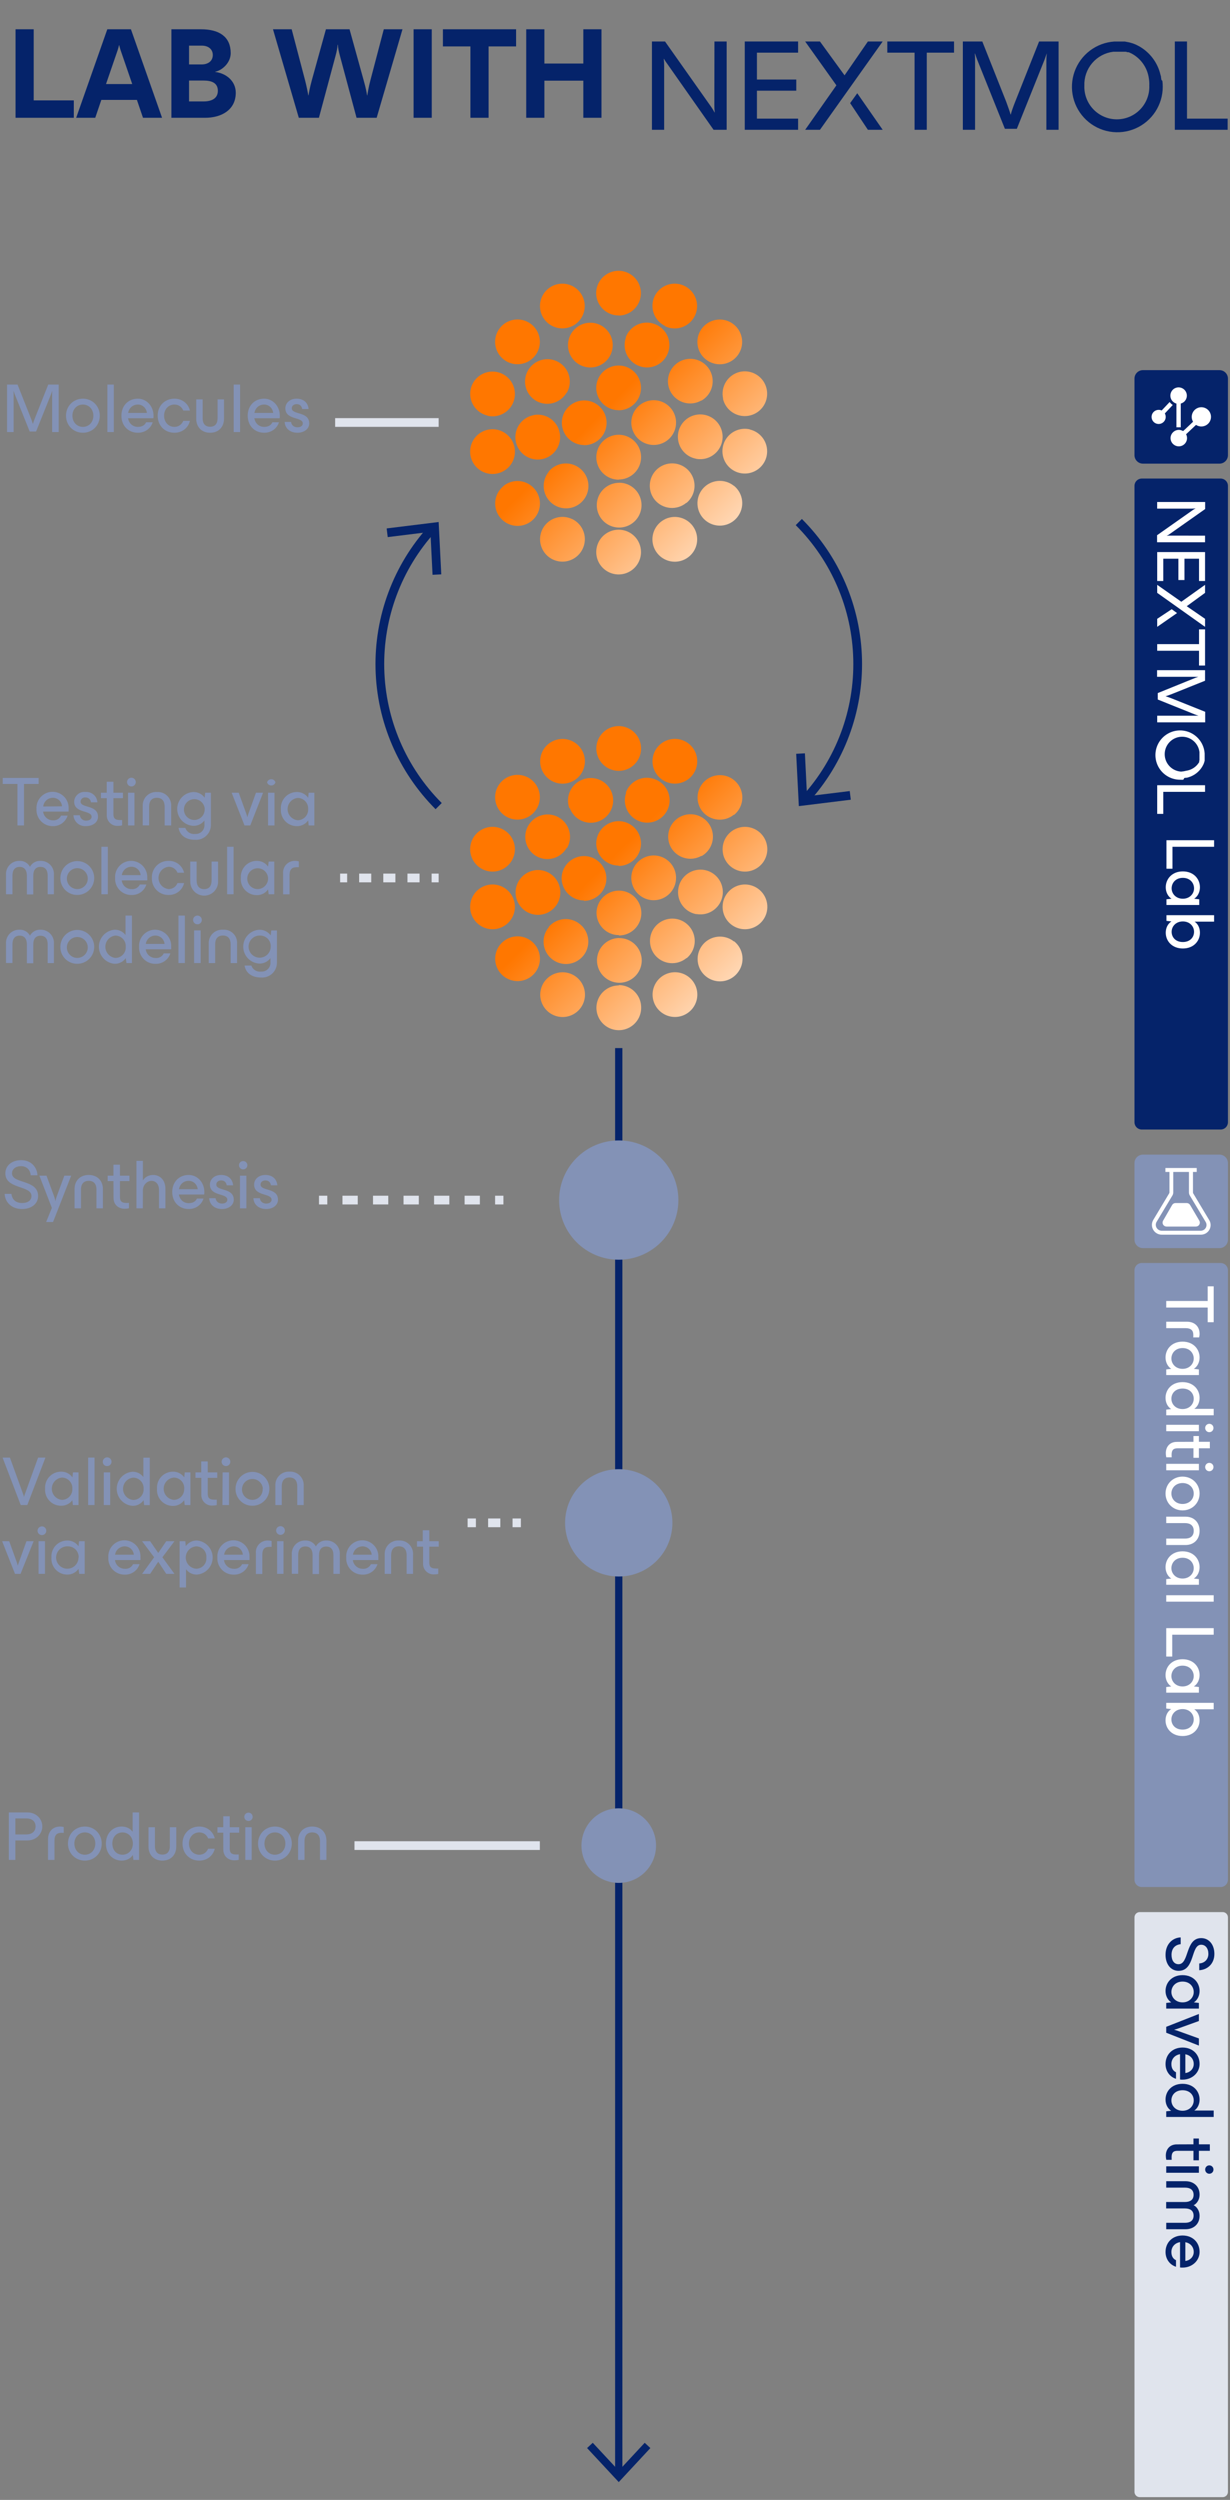 <svg xmlns="http://www.w3.org/2000/svg" fill="none" viewBox="0 0 282 573" height="573" width="282">
<rect x="0" y="0" width="282" height="573" fill="#808080" stroke="none"/>
<g clip-path="url(#clip0_2677_159)">
<path fill="#05236A" d="M7.728 6.71V23.014H16.921V27H3.563V6.71H7.728ZM37.158 27H32.785L31.387 22.895H23.235L21.837 27H17.464L24.604 6.71H30.018L37.158 27ZM26.984 11.47L24.306 19.265H30.316L27.638 11.47C27.489 10.995 27.4 10.667 27.341 10.37H27.281C27.222 10.667 27.132 10.995 26.984 11.47ZM49.353 16.439V16.498C51.823 16.796 54.054 18.551 54.054 21.258C54.054 25.155 50.841 27 47.003 27H39.298V6.71H46.081C50.246 6.71 52.894 8.406 52.894 12.184C52.894 14.416 50.9 16.141 49.353 16.439ZM46.259 10.459H43.344V14.773H46.2C47.747 14.773 48.788 13.97 48.788 12.601C48.788 11.351 47.836 10.459 46.259 10.459ZM43.344 23.252H46.676C48.61 23.252 49.948 22.508 49.948 20.812C49.948 19.057 48.61 18.462 46.676 18.462H43.344V23.252ZM73.118 27H68.507L62.587 6.71H66.871L69.965 18.491C70.292 19.771 70.59 21.258 70.679 21.853H70.738C70.828 21.258 70.976 20.306 71.482 18.432L74.725 6.71H80.139L83.382 18.432C83.918 20.336 84.066 21.258 84.156 21.853H84.215C84.304 21.258 84.542 19.83 84.899 18.491L87.993 6.71H92.277L86.357 27H81.746L77.938 12.809C77.64 11.709 77.521 11.084 77.462 10.251H77.402C77.343 11.084 77.224 11.709 76.926 12.809L73.118 27ZM98.988 27H94.823V6.71H98.988V27ZM101.546 6.71H118.325V10.637H112.018V27H107.853V10.637H101.546V6.71ZM133.736 14.565V6.71H137.901V27H133.736V18.491H124.811V27H120.646V6.71H124.811V14.565H133.736Z"></path>
<path fill="#05236A" d="M163.78 24.04C163.771 24.614 163.801 25.189 163.87 25.76H163.81C163.599 25.348 163.362 24.951 163.1 24.57L152.47 9.51H149.47V29.75H152.27V15.23C152.279 14.652 152.249 14.074 152.18 13.5H152.24C152.461 13.907 152.715 14.295 153 14.66L163.6 29.75H166.6V9.51H163.8L163.78 24.04Z"></path>
<path fill="#05236A" d="M170.75 29.75H182.98V27.19H173.54V20.79H182.56V18.23H173.54V12.07H182.98V9.51H170.75V29.75Z"></path>
<path fill="#05236A" d="M203.43 12.07H209.68V29.75H212.48V12.07H218.73V9.51H203.43V12.07Z"></path>
<path fill="#05236A" d="M232.75 23.32C232.31 24.43 231.86 25.68 231.75 26.24H231.69C231.54 25.68 231.1 24.43 230.69 23.32L225.21 9.51H220.75V29.75H223.55V13.86C223.561 13.332 223.541 12.805 223.49 12.28H223.55C223.7 12.76 223.87 13.23 224.05 13.71L230.39 29.52H233.13L239.47 13.71C239.65 13.23 239.83 12.71 239.98 12.28H240C239.936 12.804 239.902 13.332 239.9 13.86V29.75H242.7V9.51H238.23L232.75 23.32Z"></path>
<path fill="#05236A" d="M272.14 27.19V9.51H269.35V29.75H281.46V27.19H272.14Z"></path>
<path fill="#05236A" d="M193.63 17.27L187.99 9.51H184.6L191.76 19.56L184.6 29.75H187.99L202.37 9.51H198.98L193.63 17.27Z"></path>
<path fill="#05236A" d="M194.91 23.64L198.98 29.75H202.37L196.54 21.37L194.91 23.64Z"></path>
<path fill="#05236A" d="M266.27 18.29C266.25 18.085 266.22 17.881 266.18 17.68C266.18 17.559 266.18 17.45 266.11 17.329C266.05 17.079 265.99 16.84 265.92 16.599C265.222 14.21 263.671 12.16 261.56 10.839L261.26 10.659C261.053 10.54 260.843 10.43 260.63 10.329L260.31 10.18C260.202 10.13 260.092 10.087 259.98 10.05L259.65 9.93L258.97 9.73H258.92L258.59 9.65H258.54L258.21 9.58C258.098 9.554 257.984 9.534 257.87 9.52H257.8H257.46H257.13H257.07H256.72H255.83H255.47C253.445 9.656 251.505 10.381 249.887 11.606C248.269 12.831 247.044 14.502 246.363 16.414C245.682 18.326 245.575 20.395 246.055 22.367C246.535 24.338 247.58 26.127 249.063 27.513C250.546 28.898 252.401 29.82 254.401 30.165C256.401 30.509 258.458 30.262 260.319 29.453C262.181 28.644 263.765 27.309 264.877 25.612C265.989 23.914 266.581 21.929 266.58 19.899C266.584 19.452 266.557 19.004 266.5 18.559L266.27 18.29ZM263.5 19.63C263.537 20.63 263.371 21.628 263.014 22.563C262.656 23.498 262.114 24.352 261.419 25.073C260.724 25.794 259.89 26.367 258.969 26.759C258.047 27.151 257.056 27.352 256.055 27.352C255.054 27.352 254.063 27.151 253.141 26.759C252.22 26.367 251.386 25.794 250.691 25.073C249.996 24.352 249.454 23.498 249.096 22.563C248.739 21.628 248.573 20.63 248.61 19.63C248.541 17.739 249.184 15.892 250.412 14.453C251.639 13.014 253.362 12.089 255.24 11.86H255.35H255.64H256.79H257.05H257.1H257.39H257.5H257.68H257.81H257.99H258.14L258.35 11.919L258.49 11.97H258.62H258.77L258.89 12.02L259.15 12.139L259.26 12.19L259.41 12.259L259.51 12.319L259.66 12.399L259.76 12.46L259.9 12.54C260.837 13.13 261.634 13.917 262.237 14.846C262.839 15.775 263.233 16.823 263.39 17.919C263.485 18.484 263.522 19.057 263.5 19.63Z"></path>
<path stroke-miterlimit="10" stroke-width="1.67" stroke="#05236A" d="M141.86 240.23V566.99"></path>
<path fill="#05236A" d="M134.6 561.12L135.9 559.91L141.86 566.31L147.81 559.91L149.11 561.12L141.86 568.92L134.6 561.12Z"></path>
<path stroke-miterlimit="10" stroke-width="2" stroke="#05236A" d="M184.64 183.2C192.614 174.451 196.908 162.964 196.628 151.129C196.349 139.295 191.518 128.024 183.14 119.66"></path>
<path fill="#05236A" d="M195.06 183.3L194.82 181.32L185.03 182.52L184.54 172.67L182.54 172.78L183.15 184.77L195.06 183.3Z"></path>
<path stroke-miterlimit="10" stroke-width="2" stroke="#05236A" d="M99.07 121.22C91.107 129.976 86.821 141.462 87.1 153.295C87.379 165.128 92.203 176.399 100.57 184.77"></path>
<path fill="#05236A" d="M88.65 121.12L88.89 123.11L98.68 121.9L99.17 131.75L101.17 131.65L100.57 119.65L88.65 121.12Z"></path>
<path fill="#8392B6" d="M141.86 431.58C146.582 431.58 150.41 427.753 150.41 423.03C150.41 418.308 146.582 414.48 141.86 414.48C137.138 414.48 133.31 418.308 133.31 423.03C133.31 427.753 137.138 431.58 141.86 431.58Z"></path>
<path fill="#8392B6" d="M141.86 361.35C148.653 361.35 154.16 355.843 154.16 349.05C154.16 342.257 148.653 336.75 141.86 336.75C135.067 336.75 129.56 342.257 129.56 349.05C129.56 355.843 135.067 361.35 141.86 361.35Z"></path>
<path fill="#8392B6" d="M141.86 288.74C149.41 288.74 155.53 282.62 155.53 275.07C155.53 267.521 149.41 261.4 141.86 261.4C134.31 261.4 128.19 267.521 128.19 275.07C128.19 282.62 134.31 288.74 141.86 288.74Z"></path>
<path fill="url(#paint0_linear_2677_159)" d="M117.92 206.71C117.692 205.721 117.177 204.822 116.438 204.126C115.7 203.43 114.772 202.969 113.771 202.801C112.771 202.633 111.743 202.765 110.817 203.181C109.892 203.597 109.111 204.278 108.572 205.138C108.034 205.998 107.763 206.998 107.793 208.012C107.823 209.027 108.153 210.009 108.742 210.835C109.33 211.662 110.15 212.295 111.099 212.656C112.047 213.016 113.081 213.087 114.07 212.86C114.727 212.709 115.347 212.43 115.896 212.039C116.445 211.648 116.911 211.153 117.269 210.582C117.626 210.011 117.868 209.375 117.98 208.711C118.091 208.046 118.071 207.366 117.92 206.71ZM111.78 199.65C112.769 199.875 113.802 199.802 114.75 199.44C115.697 199.079 116.516 198.444 117.103 197.617C117.69 196.79 118.019 195.807 118.048 194.793C118.077 193.779 117.804 192.78 117.265 191.921C116.726 191.062 115.944 190.382 115.018 189.967C114.093 189.552 113.065 189.421 112.065 189.59C111.065 189.759 110.138 190.22 109.4 190.916C108.662 191.612 108.147 192.511 107.92 193.5C107.769 194.157 107.749 194.838 107.862 195.503C107.974 196.168 108.216 196.804 108.575 197.375C108.933 197.946 109.401 198.441 109.951 198.832C110.501 199.222 111.122 199.5 111.78 199.65ZM115.46 215.74C114.667 216.373 114.079 217.226 113.772 218.193C113.464 219.16 113.45 220.196 113.731 221.171C114.012 222.146 114.576 223.016 115.352 223.67C116.127 224.324 117.079 224.734 118.087 224.847C119.096 224.96 120.115 224.772 121.016 224.306C121.917 223.84 122.66 223.118 123.151 222.229C123.641 221.341 123.857 220.328 123.772 219.317C123.686 218.306 123.303 217.343 122.67 216.55C122.251 216.022 121.731 215.582 121.141 215.256C120.552 214.929 119.903 214.722 119.233 214.647C118.563 214.572 117.885 214.63 117.238 214.817C116.59 215.005 115.986 215.318 115.46 215.74ZM131.21 223.36C130.296 222.92 129.272 222.762 128.267 222.904C127.263 223.047 126.323 223.484 125.567 224.161C124.811 224.837 124.273 225.722 124.02 226.705C123.767 227.687 123.811 228.722 124.147 229.68C124.482 230.637 125.094 231.474 125.905 232.083C126.715 232.693 127.689 233.049 128.701 233.106C129.714 233.162 130.721 232.917 131.595 232.402C132.469 231.887 133.17 231.124 133.61 230.21C133.903 229.602 134.072 228.943 134.11 228.27C134.148 227.597 134.052 226.923 133.83 226.287C133.607 225.651 133.261 225.065 132.811 224.563C132.362 224.06 131.818 223.652 131.21 223.36ZM115.45 186.75C116.244 187.381 117.207 187.763 118.218 187.847C119.229 187.931 120.243 187.714 121.13 187.222C122.017 186.73 122.739 185.986 123.204 185.084C123.668 184.183 123.855 183.163 123.741 182.155C123.626 181.147 123.215 180.196 122.56 179.421C121.904 178.647 121.034 178.084 120.059 177.804C119.084 177.524 118.048 177.54 117.081 177.849C116.115 178.157 115.262 178.746 114.63 179.54C114.21 180.067 113.899 180.672 113.713 181.319C113.527 181.967 113.47 182.645 113.546 183.315C113.622 183.984 113.83 184.632 114.156 185.222C114.483 185.811 114.923 186.33 115.45 186.75ZM152.5 179.11C153.414 179.55 154.439 179.709 155.444 179.567C156.449 179.425 157.389 178.988 158.146 178.311C158.902 177.635 159.441 176.749 159.694 175.766C159.947 174.783 159.902 173.747 159.566 172.789C159.23 171.831 158.618 170.995 157.806 170.385C156.994 169.776 156.02 169.421 155.007 169.365C153.993 169.31 152.986 169.556 152.113 170.073C151.239 170.59 150.539 171.354 150.1 172.27C149.512 173.495 149.435 174.904 149.885 176.186C150.335 177.469 151.276 178.52 152.5 179.11ZM141.85 176.69C142.865 176.69 143.856 176.389 144.7 175.825C145.544 175.261 146.201 174.46 146.59 173.523C146.978 172.585 147.079 171.554 146.881 170.559C146.683 169.564 146.195 168.65 145.477 167.932C144.76 167.215 143.846 166.726 142.851 166.528C141.856 166.33 140.824 166.432 139.887 166.82C138.949 167.208 138.148 167.866 137.585 168.71C137.021 169.553 136.72 170.545 136.72 171.56C136.723 172.919 137.264 174.223 138.225 175.184C139.187 176.146 140.49 176.687 141.85 176.69ZM131.2 179.12C132.114 178.679 132.876 177.977 133.391 177.102C133.906 176.228 134.149 175.22 134.092 174.207C134.034 173.194 133.677 172.221 133.066 171.411C132.455 170.601 131.618 169.99 130.66 169.656C129.702 169.322 128.666 169.279 127.684 169.533C126.702 169.788 125.817 170.328 125.142 171.085C124.466 171.842 124.031 172.782 123.89 173.787C123.749 174.792 123.909 175.816 124.35 176.73C124.643 177.336 125.052 177.879 125.555 178.328C126.058 178.776 126.644 179.121 127.28 179.343C127.916 179.565 128.59 179.66 129.262 179.621C129.935 179.583 130.593 179.413 131.2 179.12ZM152.52 223.35C151.606 223.79 150.843 224.491 150.328 225.365C149.812 226.239 149.567 227.245 149.624 228.258C149.681 229.271 150.037 230.244 150.646 231.055C151.256 231.866 152.092 232.478 153.05 232.813C154.007 233.148 155.042 233.192 156.025 232.94C157.007 232.687 157.893 232.148 158.569 231.392C159.246 230.636 159.683 229.697 159.825 228.692C159.968 227.688 159.809 226.664 159.37 225.75C159.078 225.142 158.669 224.598 158.167 224.149C157.665 223.699 157.079 223.353 156.442 223.13C155.806 222.907 155.132 222.812 154.459 222.85C153.786 222.887 153.127 223.057 152.52 223.35ZM171.94 202.86C170.951 202.634 169.917 202.706 168.969 203.068C168.021 203.43 167.201 204.065 166.614 204.893C166.027 205.72 165.698 206.703 165.67 207.718C165.642 208.732 165.915 209.732 166.455 210.591C166.995 211.45 167.778 212.13 168.704 212.544C169.631 212.958 170.659 213.089 171.659 212.918C172.66 212.748 173.587 212.285 174.324 211.587C175.061 210.89 175.575 209.989 175.8 209C176.102 207.674 175.865 206.282 175.141 205.131C174.417 203.979 173.266 203.162 171.94 202.86ZM165.79 195.8C166.017 196.788 166.532 197.687 167.27 198.383C168.008 199.079 168.935 199.541 169.935 199.71C170.935 199.879 171.963 199.747 172.888 199.333C173.814 198.918 174.596 198.238 175.135 197.379C175.674 196.52 175.947 195.52 175.918 194.506C175.889 193.492 175.56 192.51 174.973 191.683C174.386 190.855 173.567 190.221 172.62 189.859C171.672 189.497 170.639 189.424 169.65 189.65C168.328 189.953 167.181 190.766 166.457 191.913C165.734 193.06 165.494 194.447 165.79 195.77V195.8ZM168.27 215.8C167.477 215.167 166.514 214.783 165.503 214.698C164.492 214.612 163.478 214.828 162.59 215.319C161.702 215.81 160.979 216.552 160.513 217.454C160.047 218.355 159.859 219.374 159.972 220.382C160.086 221.391 160.495 222.343 161.15 223.118C161.804 223.893 162.674 224.457 163.649 224.739C164.623 225.02 165.66 225.006 166.626 224.698C167.593 224.39 168.447 223.803 169.08 223.01C169.513 222.481 169.835 221.871 170.029 221.216C170.223 220.561 170.284 219.873 170.209 219.194C170.133 218.515 169.923 217.858 169.59 217.261C169.257 216.665 168.808 216.141 168.27 215.72V215.8ZM141.87 225.87C140.855 225.87 139.864 226.171 139.02 226.734C138.176 227.298 137.519 228.099 137.13 229.037C136.742 229.974 136.641 231.005 136.839 232C137.037 232.996 137.525 233.91 138.243 234.627C138.96 235.345 139.874 235.833 140.869 236.031C141.864 236.229 142.896 236.127 143.833 235.739C144.771 235.351 145.572 234.693 146.135 233.85C146.699 233.006 147 232.014 147 231C147.011 230.319 146.886 229.644 146.633 229.012C146.38 228.38 146.003 227.805 145.526 227.32C145.049 226.836 144.479 226.45 143.852 226.188C143.224 225.925 142.55 225.79 141.87 225.79V225.87ZM168.26 186.81C169.053 186.177 169.64 185.323 169.948 184.356C170.256 183.389 170.27 182.353 169.989 181.378C169.708 180.403 169.144 179.534 168.368 178.879C167.593 178.225 166.641 177.815 165.633 177.702C164.624 177.589 163.605 177.777 162.704 178.243C161.803 178.709 161.06 179.432 160.569 180.32C160.079 181.208 159.863 182.222 159.948 183.233C160.034 184.244 160.417 185.207 161.05 186C161.912 187.049 163.154 187.715 164.504 187.851C165.855 187.988 167.205 187.585 168.26 186.73V186.81ZM141.89 214.42C142.907 214.422 143.902 214.122 144.748 213.558C145.595 212.995 146.255 212.193 146.646 211.254C147.036 210.315 147.14 209.281 146.942 208.283C146.745 207.285 146.257 206.369 145.538 205.649C144.82 204.929 143.904 204.438 142.906 204.239C141.909 204.04 140.875 204.141 139.935 204.53C138.996 204.919 138.192 205.578 137.627 206.423C137.062 207.269 136.76 208.263 136.76 209.28C136.781 210.627 137.33 211.913 138.29 212.859C139.249 213.806 140.542 214.337 141.89 214.34V214.42ZM141.83 198.48C142.845 198.48 143.836 198.179 144.68 197.615C145.524 197.051 146.181 196.25 146.569 195.313C146.958 194.375 147.059 193.344 146.861 192.349C146.663 191.354 146.175 190.44 145.457 189.722C144.74 189.005 143.826 188.516 142.831 188.318C141.836 188.12 140.804 188.222 139.867 188.61C138.929 188.998 138.128 189.656 137.565 190.5C137.001 191.343 136.7 192.335 136.7 193.35C136.721 194.696 137.271 195.981 138.231 196.926C139.19 197.87 140.483 198.4 141.83 198.4V198.48ZM133.89 206.48C134.905 206.48 135.896 206.179 136.74 205.615C137.584 205.051 138.241 204.25 138.629 203.313C139.018 202.375 139.119 201.344 138.921 200.349C138.723 199.354 138.235 198.44 137.517 197.722C136.8 197.005 135.886 196.516 134.891 196.318C133.896 196.12 132.864 196.222 131.927 196.61C130.989 196.998 130.188 197.656 129.625 198.5C129.061 199.343 128.76 200.335 128.76 201.35C128.784 202.695 129.334 203.976 130.294 204.919C131.254 205.862 132.545 206.39 133.89 206.39V206.48ZM155 201.21C155 200.195 154.699 199.203 154.135 198.36C153.572 197.516 152.771 196.858 151.833 196.47C150.896 196.082 149.864 195.98 148.869 196.178C147.874 196.376 146.96 196.865 146.243 197.582C145.525 198.3 145.037 199.214 144.839 200.209C144.641 201.204 144.742 202.235 145.13 203.173C145.519 204.11 146.176 204.911 147.02 205.475C147.864 206.039 148.855 206.34 149.87 206.34C151.231 206.34 152.535 205.799 153.497 204.837C154.46 203.875 155 202.57 155 201.21ZM130 194.38C130.508 193.501 130.744 192.491 130.677 191.478C130.611 190.465 130.246 189.495 129.628 188.69C129.01 187.884 128.167 187.281 127.206 186.955C126.244 186.629 125.208 186.595 124.228 186.859C123.247 187.122 122.367 187.67 121.699 188.434C121.03 189.197 120.603 190.142 120.471 191.149C120.34 192.155 120.51 193.178 120.96 194.088C121.41 194.998 122.12 195.754 123 196.26C124.167 196.911 125.544 197.079 126.834 196.728C128.124 196.376 129.224 195.533 129.9 194.38H130ZM122.45 199.51C121.451 199.685 120.526 200.154 119.792 200.855C119.059 201.556 118.55 202.46 118.33 203.45C118.11 204.441 118.189 205.475 118.557 206.421C118.924 207.366 119.564 208.182 120.395 208.764C121.227 209.346 122.212 209.669 123.226 209.691C124.241 209.713 125.239 209.434 126.095 208.888C126.951 208.343 127.626 207.556 128.034 206.627C128.443 205.698 128.567 204.669 128.39 203.67C128.274 202.997 128.024 202.353 127.655 201.778C127.287 201.203 126.808 200.707 126.245 200.319C125.682 199.932 125.048 199.661 124.379 199.522C123.71 199.383 123.02 199.378 122.35 199.51H122.45ZM159.7 209.51C160.699 209.686 161.729 209.562 162.658 209.154C163.586 208.745 164.373 208.071 164.919 207.215C165.464 206.359 165.743 205.361 165.721 204.346C165.699 203.332 165.377 202.346 164.795 201.515C164.212 200.684 163.397 200.044 162.451 199.676C161.505 199.309 160.471 199.23 159.481 199.45C158.49 199.67 157.587 200.179 156.885 200.912C156.184 201.645 155.716 202.57 155.54 203.57C155.294 204.898 155.582 206.269 156.343 207.386C157.103 208.502 158.274 209.273 159.6 209.53L159.7 209.51ZM125.9 212.44C125.224 213.207 124.794 214.159 124.663 215.173C124.532 216.187 124.707 217.217 125.166 218.131C125.625 219.045 126.346 219.801 127.237 220.301C128.129 220.802 129.149 221.026 130.168 220.942C131.187 220.859 132.158 220.473 132.956 219.834C133.755 219.195 134.344 218.332 134.648 217.356C134.952 216.38 134.958 215.335 134.664 214.356C134.371 213.377 133.791 212.507 133 211.86C131.964 210.987 130.625 210.561 129.276 210.673C127.927 210.786 126.677 211.428 125.8 212.46L125.9 212.44ZM142 215C140.985 215 139.994 215.301 139.15 215.864C138.306 216.428 137.649 217.229 137.26 218.167C136.872 219.104 136.771 220.135 136.969 221.13C137.167 222.126 137.655 223.04 138.373 223.757C139.09 224.475 140.004 224.963 140.999 225.161C141.994 225.359 143.026 225.257 143.963 224.869C144.901 224.481 145.702 223.823 146.265 222.98C146.829 222.136 147.13 221.144 147.13 220.13C147.127 219.449 146.99 218.776 146.724 218.149C146.459 217.523 146.072 216.955 145.585 216.479C145.098 216.004 144.522 215.63 143.889 215.379C143.257 215.129 142.58 215.006 141.9 215.02L142 215ZM157.45 219.61C158.227 218.957 158.792 218.089 159.076 217.115C159.359 216.141 159.347 215.104 159.042 214.137C158.736 213.17 158.15 212.315 157.359 211.68C156.568 211.045 155.606 210.66 154.595 210.572C153.584 210.483 152.57 210.697 151.681 211.185C150.792 211.673 150.067 212.414 149.599 213.314C149.131 214.214 148.94 215.233 149.05 216.241C149.161 217.25 149.568 218.203 150.22 218.98C151.089 219.996 152.321 220.633 153.653 220.754C154.985 220.876 156.311 220.472 157.35 219.63L157.45 219.61ZM143.57 181.68C143.223 182.633 143.167 183.669 143.409 184.654C143.651 185.64 144.179 186.532 144.928 187.217C145.676 187.902 146.611 188.35 147.614 188.503C148.617 188.657 149.644 188.51 150.563 188.08C151.482 187.65 152.254 186.958 152.779 186.09C153.305 185.222 153.561 184.217 153.516 183.204C153.471 182.19 153.126 181.212 152.525 180.394C151.924 179.577 151.094 178.956 150.14 178.61C149.5 178.364 148.817 178.249 148.132 178.272C147.447 178.295 146.773 178.455 146.151 178.743C145.529 179.031 144.971 179.442 144.511 179.949C144.05 180.457 143.696 181.052 143.47 181.7L143.57 181.68ZM130.63 185.21C130.977 186.164 131.599 186.993 132.417 187.594C133.235 188.194 134.213 188.539 135.228 188.583C136.242 188.627 137.246 188.37 138.114 187.843C138.981 187.316 139.673 186.544 140.102 185.624C140.53 184.704 140.676 183.677 140.521 182.674C140.366 181.671 139.917 180.736 139.23 179.988C138.544 179.241 137.651 178.713 136.665 178.473C135.679 178.233 134.643 178.291 133.69 178.64C133.046 178.859 132.452 179.205 131.944 179.657C131.435 180.109 131.021 180.658 130.727 181.272C130.433 181.885 130.264 182.551 130.23 183.231C130.196 183.91 130.298 184.59 130.53 185.23L130.63 185.21ZM160.88 196.21C161.76 195.704 162.47 194.948 162.92 194.038C163.37 193.128 163.54 192.105 163.409 191.099C163.277 190.092 162.85 189.147 162.181 188.384C161.513 187.62 160.633 187.072 159.652 186.809C158.672 186.545 157.636 186.579 156.674 186.905C155.713 187.231 154.87 187.834 154.252 188.64C153.634 189.445 153.269 190.415 153.203 191.428C153.136 192.441 153.372 193.451 153.88 194.33C154.562 195.476 155.665 196.312 156.953 196.659C158.241 197.006 159.614 196.838 160.78 196.19L160.88 196.21Z"></path>
<path fill="url(#paint1_linear_2677_159)" d="M115.45 82.37C116.244 83.002 117.207 83.384 118.218 83.468C119.229 83.552 120.243 83.334 121.13 82.843C122.017 82.351 122.739 81.607 123.204 80.705C123.668 79.803 123.855 78.784 123.741 77.776C123.626 76.768 123.215 75.816 122.56 75.042C121.904 74.267 121.034 73.705 120.059 73.425C119.084 73.145 118.048 73.16 117.081 73.469C116.115 73.778 115.262 74.367 114.63 75.16C114.21 75.688 113.899 76.292 113.713 76.94C113.527 77.588 113.47 78.266 113.546 78.935C113.622 79.605 113.83 80.253 114.156 80.842C114.483 81.431 114.923 81.951 115.45 82.37ZM117.92 102.37C117.694 101.381 117.18 100.48 116.442 99.783C115.705 99.086 114.777 98.623 113.776 98.453C112.775 98.284 111.746 98.415 110.82 98.83C109.894 99.245 109.111 99.926 108.572 100.786C108.033 101.646 107.761 102.647 107.791 103.661C107.82 104.676 108.15 105.659 108.739 106.486C109.328 107.313 110.148 107.947 111.097 108.307C112.046 108.667 113.081 108.738 114.07 108.51C114.73 108.361 115.355 108.082 115.907 107.689C116.458 107.297 116.927 106.799 117.285 106.224C117.643 105.649 117.884 105.009 117.993 104.341C118.102 103.672 118.077 102.989 117.92 102.33V102.37ZM111.78 95.3C112.769 95.526 113.803 95.454 114.751 95.092C115.699 94.73 116.519 94.095 117.106 93.267C117.693 92.44 118.022 91.457 118.05 90.442C118.078 89.428 117.805 88.428 117.265 87.569C116.725 86.71 115.942 86.03 115.016 85.616C114.089 85.202 113.061 85.072 112.061 85.242C111.06 85.412 110.133 85.876 109.396 86.573C108.659 87.27 108.145 88.171 107.92 89.16C107.63 90.481 107.873 91.862 108.596 93.004C109.318 94.146 110.463 94.957 111.78 95.26V95.3ZM115.46 111.4C114.667 112.033 114.079 112.887 113.772 113.854C113.464 114.821 113.45 115.857 113.731 116.832C114.012 117.807 114.576 118.676 115.352 119.331C116.127 119.985 117.079 120.395 118.087 120.508C119.096 120.621 120.115 120.433 121.016 119.967C121.917 119.501 122.66 118.778 123.151 117.89C123.641 117.002 123.857 115.988 123.772 114.977C123.686 113.966 123.303 113.003 122.67 112.21C122.253 111.68 121.736 111.236 121.148 110.906C120.56 110.576 119.912 110.365 119.242 110.286C118.572 110.207 117.893 110.262 117.244 110.446C116.595 110.63 115.989 110.941 115.46 111.36V111.4ZM152.46 74.77C153.371 75.21 154.392 75.371 155.394 75.232C156.396 75.093 157.335 74.661 158.093 73.99C158.85 73.319 159.392 72.439 159.65 71.461C159.909 70.483 159.872 69.45 159.545 68.493C159.218 67.535 158.615 66.696 157.812 66.08C157.01 65.464 156.043 65.1 155.033 65.032C154.023 64.964 153.017 65.197 152.139 65.7C151.261 66.203 150.552 66.955 150.1 67.86C149.806 68.469 149.634 69.129 149.596 69.804C149.557 70.479 149.652 71.155 149.875 71.793C150.098 72.431 150.444 73.019 150.895 73.523C151.345 74.027 151.891 74.437 152.5 74.73L152.46 74.77ZM131.16 74.77C132.074 74.329 132.836 73.627 133.351 72.753C133.866 71.878 134.109 70.871 134.052 69.858C133.994 68.845 133.637 67.872 133.026 67.062C132.415 66.252 131.578 65.641 130.62 65.307C129.662 64.972 128.626 64.93 127.644 65.184C126.662 65.438 125.777 65.978 125.102 66.735C124.426 67.493 123.991 68.433 123.85 69.438C123.709 70.443 123.869 71.467 124.31 72.38C124.605 72.99 125.018 73.534 125.525 73.983C126.032 74.432 126.623 74.776 127.264 74.995C127.904 75.215 128.582 75.305 129.257 75.261C129.933 75.218 130.593 75.04 131.2 74.74L131.16 74.77ZM141.81 72.33C142.825 72.33 143.817 72.029 144.661 71.465C145.505 70.901 146.162 70.099 146.55 69.161C146.938 68.223 147.039 67.191 146.841 66.196C146.642 65.2 146.152 64.286 145.434 63.569C144.715 62.852 143.8 62.364 142.805 62.168C141.809 61.971 140.777 62.074 139.84 62.464C138.903 62.853 138.102 63.513 137.54 64.358C136.977 65.203 136.678 66.195 136.68 67.21C136.685 67.884 136.823 68.55 137.086 69.171C137.348 69.791 137.731 70.353 138.211 70.826C138.691 71.299 139.259 71.672 139.884 71.925C140.508 72.178 141.176 72.306 141.85 72.3L141.81 72.33ZM152.48 119C151.566 119.441 150.804 120.143 150.289 121.018C149.774 121.892 149.531 122.9 149.588 123.913C149.646 124.925 150.003 125.899 150.614 126.709C151.225 127.519 152.062 128.13 153.02 128.464C153.978 128.798 155.014 128.841 155.996 128.587C156.978 128.332 157.863 127.792 158.538 127.035C159.214 126.278 159.649 125.338 159.79 124.333C159.931 123.328 159.771 122.304 159.33 121.39C158.744 120.17 157.699 119.231 156.423 118.778C155.148 118.324 153.745 118.394 152.52 118.97L152.48 119ZM168.22 82.38C169.013 81.747 169.601 80.894 169.908 79.927C170.216 78.96 170.23 77.924 169.949 76.949C169.668 75.974 169.104 75.104 168.328 74.45C167.553 73.796 166.601 73.386 165.593 73.273C164.584 73.159 163.565 73.348 162.664 73.814C161.763 74.28 161.02 75.002 160.529 75.891C160.039 76.779 159.823 77.792 159.908 78.803C159.994 79.814 160.377 80.777 161.01 81.57C161.434 82.099 161.958 82.539 162.552 82.865C163.146 83.191 163.799 83.396 164.473 83.469C165.147 83.541 165.828 83.48 166.478 83.288C167.128 83.096 167.734 82.777 168.26 82.35L168.22 82.38ZM165.75 91.38C165.975 92.37 166.489 93.27 167.226 93.968C167.963 94.665 168.89 95.128 169.891 95.299C170.891 95.469 171.919 95.339 172.846 94.925C173.772 94.511 174.555 93.831 175.095 92.972C175.635 92.113 175.908 91.113 175.88 90.099C175.852 89.084 175.523 88.101 174.936 87.273C174.349 86.446 173.529 85.811 172.581 85.449C171.633 85.087 170.599 85.014 169.61 85.24C168.293 85.554 167.153 86.375 166.438 87.525C165.722 88.675 165.49 90.06 165.79 91.38H165.75ZM131.17 118.98C130.256 118.541 129.232 118.383 128.227 118.525C127.223 118.668 126.283 119.105 125.527 119.781C124.771 120.458 124.233 121.343 123.98 122.325C123.727 123.308 123.771 124.343 124.107 125.3C124.442 126.258 125.054 127.094 125.865 127.704C126.675 128.314 127.649 128.669 128.661 128.726C129.674 128.783 130.681 128.538 131.555 128.023C132.429 127.507 133.13 126.744 133.57 125.83C133.865 125.226 134.038 124.569 134.08 123.897C134.121 123.225 134.029 122.552 133.81 121.916C133.591 121.28 133.248 120.693 132.802 120.189C132.356 119.686 131.815 119.275 131.21 118.98H131.17ZM168.23 111.34C167.437 110.708 166.474 110.324 165.463 110.239C164.452 110.153 163.438 110.369 162.55 110.86C161.662 111.35 160.939 112.093 160.473 112.994C160.007 113.896 159.819 114.915 159.933 115.923C160.046 116.931 160.455 117.883 161.11 118.659C161.764 119.434 162.634 119.998 163.609 120.279C164.583 120.56 165.62 120.546 166.586 120.239C167.553 119.931 168.407 119.343 169.04 118.55C169.893 117.492 170.291 116.138 170.147 114.786C170.003 113.434 169.328 112.195 168.27 111.34H168.23ZM141.83 121.41C140.815 121.41 139.823 121.711 138.979 122.276C138.135 122.84 137.478 123.641 137.09 124.579C136.702 125.517 136.601 126.549 136.799 127.545C136.998 128.54 137.488 129.454 138.206 130.171C138.925 130.888 139.84 131.376 140.835 131.573C141.831 131.77 142.863 131.667 143.8 131.277C144.737 130.887 145.538 130.228 146.1 129.383C146.663 128.538 146.962 127.545 146.96 126.53C146.96 125.178 146.425 123.88 145.471 122.92C144.517 121.961 143.223 121.418 141.87 121.41H141.83ZM171.9 98.41C170.911 98.184 169.877 98.257 168.929 98.619C167.981 98.981 167.161 99.616 166.574 100.443C165.987 101.271 165.658 102.254 165.63 103.268C165.602 104.283 165.875 105.283 166.415 106.142C166.955 107.001 167.738 107.681 168.664 108.095C169.591 108.509 170.619 108.639 171.619 108.469C172.62 108.298 173.547 107.835 174.284 107.138C175.021 106.44 175.535 105.54 175.76 104.55C176.051 103.236 175.814 101.859 175.099 100.718C174.385 99.577 173.25 98.762 171.94 98.45L171.9 98.41ZM141.85 109.91C142.865 109.91 143.856 109.609 144.7 109.046C145.544 108.482 146.201 107.681 146.59 106.743C146.978 105.806 147.079 104.775 146.881 103.78C146.683 102.784 146.195 101.87 145.477 101.153C144.76 100.435 143.846 99.947 142.851 99.749C141.856 99.551 140.824 99.653 139.887 100.041C138.949 100.429 138.148 101.087 137.585 101.93C137.021 102.774 136.72 103.766 136.72 104.78C136.715 105.461 136.845 106.135 137.103 106.765C137.361 107.395 137.741 107.967 138.222 108.448C138.704 108.929 139.276 109.31 139.905 109.568C140.535 109.826 141.21 109.956 141.89 109.95L141.85 109.91ZM155 96.86C155 95.846 154.699 94.854 154.135 94.01C153.572 93.167 152.771 92.509 151.833 92.121C150.896 91.733 149.864 91.631 148.869 91.829C147.874 92.027 146.96 92.515 146.243 93.233C145.525 93.95 145.037 94.864 144.839 95.859C144.641 96.855 144.742 97.886 145.13 98.823C145.519 99.761 146.176 100.562 147.02 101.126C147.864 101.689 148.855 101.99 149.87 101.99C150.544 101.992 151.212 101.86 151.835 101.603C152.458 101.345 153.024 100.967 153.5 100.491C153.977 100.014 154.355 99.448 154.612 98.825C154.87 98.202 155.001 97.534 155 96.86ZM133.94 102.04C134.955 102.04 135.946 101.739 136.79 101.176C137.634 100.612 138.291 99.811 138.68 98.874C139.068 97.936 139.169 96.905 138.971 95.909C138.773 94.914 138.285 94 137.567 93.283C136.85 92.565 135.936 92.077 134.941 91.879C133.946 91.681 132.914 91.782 131.977 92.171C131.039 92.559 130.238 93.217 129.675 94.06C129.111 94.904 128.81 95.896 128.81 96.91C128.818 98.257 129.355 99.547 130.305 100.501C131.256 101.455 132.543 101.997 133.89 102.01L133.94 102.04ZM141.88 94.04C142.89 94.03 143.875 93.722 144.711 93.155C145.547 92.588 146.197 91.786 146.579 90.85C146.961 89.915 147.058 88.888 146.859 87.897C146.659 86.907 146.172 85.998 145.457 85.283C144.743 84.569 143.833 84.081 142.843 83.882C141.852 83.682 140.825 83.779 139.89 84.162C138.955 84.544 138.153 85.193 137.585 86.029C137.018 86.865 136.71 87.85 136.7 88.86C136.696 89.537 136.826 90.207 137.082 90.833C137.338 91.459 137.715 92.028 138.192 92.507C138.669 92.987 139.236 93.367 139.86 93.627C140.484 93.887 141.154 94.02 141.83 94.02L141.88 94.04ZM122.4 95.15C121.401 95.326 120.476 95.794 119.742 96.496C119.009 97.197 118.5 98.1 118.28 99.091C118.06 100.082 118.139 101.115 118.507 102.061C118.874 103.007 119.514 103.823 120.345 104.405C121.177 104.987 122.162 105.309 123.176 105.332C124.191 105.354 125.189 105.074 126.045 104.529C126.901 103.984 127.576 103.197 127.984 102.268C128.393 101.339 128.517 100.31 128.34 99.31C128.227 98.64 127.981 97.999 127.617 97.424C127.254 96.85 126.779 96.353 126.222 95.964C125.664 95.575 125.034 95.301 124.37 95.158C123.705 95.015 123.018 95.005 122.35 95.13L122.4 95.15ZM129.95 90.02C130.458 89.141 130.694 88.132 130.627 87.119C130.561 86.106 130.196 85.135 129.578 84.33C128.96 83.525 128.117 82.921 127.156 82.595C126.194 82.269 125.158 82.236 124.178 82.499C123.197 82.763 122.317 83.311 121.649 84.074C120.98 84.838 120.553 85.783 120.421 86.79C120.29 87.796 120.46 88.819 120.91 89.729C121.36 90.638 122.07 91.394 122.95 91.9C124.126 92.561 125.514 92.731 126.815 92.376C128.115 92.02 129.224 91.167 129.9 90L129.95 90.02ZM141.95 110.66C140.935 110.66 139.944 110.961 139.1 111.525C138.256 112.089 137.599 112.89 137.21 113.827C136.822 114.765 136.721 115.796 136.919 116.791C137.117 117.786 137.605 118.7 138.323 119.418C139.04 120.135 139.954 120.624 140.949 120.822C141.944 121.02 142.976 120.918 143.913 120.53C144.851 120.142 145.652 119.484 146.215 118.64C146.779 117.797 147.08 116.805 147.08 115.79C147.083 115.111 146.95 114.437 146.691 113.809C146.431 113.181 146.049 112.611 145.567 112.132C145.085 111.653 144.513 111.274 143.883 111.018C143.254 110.762 142.58 110.634 141.9 110.64L141.95 110.66ZM157.4 115.27C158.177 114.619 158.744 113.751 159.029 112.778C159.313 111.804 159.303 110.768 158.998 109.8C158.694 108.832 158.11 107.976 157.319 107.341C156.529 106.705 155.568 106.318 154.557 106.229C153.547 106.139 152.532 106.351 151.642 106.838C150.752 107.325 150.027 108.065 149.557 108.964C149.088 109.863 148.895 110.882 149.004 111.89C149.113 112.899 149.519 113.852 150.17 114.63C151.045 115.657 152.289 116.297 153.633 116.413C154.977 116.529 156.312 116.112 157.35 115.25L157.4 115.27ZM143.52 77.33C143.171 78.284 143.114 79.319 143.354 80.305C143.594 81.291 144.121 82.184 144.869 82.871C145.616 83.557 146.551 84.007 147.554 84.162C148.557 84.317 149.584 84.171 150.504 83.742C151.424 83.314 152.196 82.622 152.723 81.754C153.25 80.886 153.507 79.882 153.463 78.868C153.419 77.854 153.075 76.876 152.474 76.057C151.874 75.239 151.044 74.617 150.09 74.27C149.456 74.032 148.781 73.922 148.104 73.947C147.427 73.971 146.762 74.129 146.147 74.411C145.531 74.694 144.978 75.096 144.518 75.593C144.059 76.091 143.703 76.674 143.47 77.31L143.52 77.33ZM160.83 91.82C161.709 91.313 162.419 90.557 162.868 89.646C163.317 88.736 163.486 87.713 163.353 86.706C163.221 85.7 162.793 84.755 162.123 83.992C161.453 83.229 160.572 82.682 159.591 82.42C158.611 82.158 157.574 82.193 156.613 82.52C155.652 82.848 154.81 83.453 154.193 84.259C153.576 85.065 153.212 86.036 153.148 87.049C153.083 88.063 153.321 89.072 153.83 89.95C154.511 91.112 155.623 91.959 156.924 92.305C158.226 92.651 159.612 92.47 160.78 91.8L160.83 91.82ZM159.65 105.17C160.649 105.347 161.679 105.223 162.608 104.815C163.536 104.406 164.323 103.731 164.869 102.875C165.414 102.02 165.693 101.021 165.671 100.007C165.649 98.992 165.327 98.007 164.745 97.176C164.162 96.344 163.347 95.705 162.401 95.337C161.455 94.969 160.421 94.891 159.431 95.111C158.44 95.33 157.537 95.839 156.835 96.573C156.134 97.306 155.666 98.231 155.49 99.23C155.259 100.559 155.561 101.926 156.33 103.034C157.1 104.142 158.274 104.902 159.6 105.15L159.65 105.17ZM125.85 108.09C125.198 108.867 124.791 109.82 124.68 110.829C124.57 111.837 124.761 112.856 125.229 113.756C125.697 114.656 126.422 115.397 127.311 115.885C128.2 116.373 129.214 116.587 130.225 116.498C131.236 116.41 132.198 116.025 132.989 115.39C133.78 114.755 134.366 113.9 134.672 112.933C134.977 111.966 134.989 110.929 134.706 109.955C134.422 108.981 133.857 108.113 133.08 107.46C132.564 107.018 131.965 106.682 131.318 106.473C130.672 106.264 129.99 106.186 129.312 106.243C128.635 106.299 127.976 106.49 127.373 106.804C126.77 107.118 126.235 107.548 125.8 108.07L125.85 108.09ZM130.53 80.86C130.878 81.813 131.501 82.641 132.32 83.24C133.139 83.839 134.117 84.182 135.131 84.225C136.144 84.268 137.148 84.01 138.014 83.482C138.881 82.955 139.572 82.183 140 81.263C140.428 80.343 140.573 79.317 140.418 78.314C140.263 77.312 139.813 76.378 139.127 75.63C138.441 74.883 137.549 74.356 136.563 74.115C135.578 73.875 134.543 73.933 133.59 74.28C132.313 74.749 131.274 75.705 130.7 76.938C130.127 78.171 130.066 79.582 130.53 80.86Z"></path>
<path fill="#05236A" d="M281.53 104.33V86.78C281.53 85.708 280.661 84.84 279.59 84.84H262.04C260.969 84.84 260.1 85.708 260.1 86.78V104.33C260.1 105.401 260.969 106.27 262.04 106.27H279.59C280.661 106.27 281.53 105.401 281.53 104.33Z"></path>
<path fill="white" d="M267.25 94.56L267.06 94.77C267.19 95.01 267.259 95.278 267.26 95.55C267.262 95.818 267.198 96.081 267.073 96.317C266.948 96.554 266.767 96.755 266.545 96.905C266.324 97.054 266.069 97.146 265.803 97.173C265.537 97.2 265.269 97.161 265.022 97.059C264.775 96.957 264.557 96.795 264.387 96.588C264.218 96.382 264.102 96.137 264.051 95.874C263.999 95.612 264.013 95.341 264.091 95.086C264.17 94.831 264.31 94.598 264.5 94.41C264.65 94.26 264.827 94.142 265.023 94.061C265.219 93.981 265.428 93.939 265.64 93.94C265.878 93.939 266.114 93.99 266.33 94.09L266.53 93.88L266.72 93.68L268.16 92.15C268.242 92.264 268.332 92.371 268.43 92.47C268.569 92.601 268.719 92.718 268.88 92.82L267.44 94.36L267.25 94.56Z"></path>
<path fill="white" d="M271.55 92.02C271.316 92.249 271.026 92.414 270.71 92.5V97.95C270.544 97.93 270.376 97.93 270.21 97.95C270.047 97.93 269.883 97.93 269.72 97.95V92.5C269.583 92.471 269.451 92.42 269.33 92.35C269.164 92.263 269.013 92.152 268.88 92.02C268.775 91.913 268.682 91.796 268.6 91.67C268.381 91.306 268.289 90.879 268.34 90.457C268.391 90.035 268.581 89.642 268.88 89.34C269.055 89.165 269.262 89.027 269.49 88.933C269.719 88.838 269.963 88.79 270.21 88.79C270.585 88.789 270.952 88.899 271.264 89.106C271.576 89.314 271.819 89.61 271.963 89.956C272.107 90.302 272.144 90.683 272.07 91.051C271.997 91.418 271.816 91.756 271.55 92.02Z"></path>
<path fill="white" d="M277 97.11C276.638 97.471 276.163 97.695 275.655 97.746C275.147 97.797 274.636 97.672 274.21 97.39L273.93 97.65L273.66 97.91L272.4 99.09L272.17 99.31L271.93 99.53C272.143 99.93 272.206 100.392 272.107 100.834C272.008 101.275 271.753 101.667 271.39 101.937C271.027 102.207 270.579 102.337 270.127 102.305C269.676 102.273 269.251 102.079 268.93 101.76C268.752 101.585 268.612 101.377 268.515 101.146C268.419 100.916 268.37 100.67 268.37 100.42C268.369 100.172 268.419 99.927 268.515 99.698C268.611 99.47 268.752 99.263 268.93 99.09C269.158 98.851 269.449 98.681 269.77 98.6C269.929 98.552 270.094 98.528 270.26 98.53C270.429 98.528 270.598 98.552 270.76 98.6C270.933 98.645 271.098 98.716 271.25 98.81L271.49 98.59L271.73 98.37L272.98 97.19L273.25 96.93L273.53 96.67C273.321 96.314 273.215 95.906 273.226 95.493C273.236 95.081 273.362 94.679 273.59 94.334C273.817 93.989 274.136 93.715 274.512 93.542C274.887 93.369 275.303 93.305 275.713 93.357C276.123 93.409 276.51 93.575 276.83 93.836C277.151 94.097 277.391 94.442 277.525 94.833C277.659 95.224 277.681 95.644 277.588 96.047C277.496 96.449 277.292 96.818 277 97.11Z"></path>
<path fill="#05236A" d="M281.53 257.23V111.36C281.53 110.438 280.782 109.69 279.86 109.69H261.77C260.848 109.69 260.1 110.438 260.1 111.36V257.23C260.1 258.153 260.848 258.9 261.77 258.9H279.86C280.782 258.9 281.53 258.153 281.53 257.23Z"></path>
<path fill="white" d="M267.43 192.584H278.351V194.094H268.811V199.121H267.43V192.584ZM267.269 203.38C267.269 201.469 268.699 199.735 271.188 199.735C273.677 199.735 275.107 201.469 275.107 203.38C275.107 204.408 274.657 205.436 273.79 205.998L274.946 206.127V207.428H267.43V206.127L268.586 205.998C267.719 205.436 267.269 204.408 267.269 203.38ZM268.618 203.621C268.618 204.842 269.598 205.998 271.188 205.998C272.778 205.998 273.758 204.842 273.758 203.621C273.758 202.369 272.826 201.212 271.188 201.212C269.55 201.212 268.618 202.369 268.618 203.621ZM267.269 213.789C267.269 212.713 267.719 211.749 268.57 211.203L267.43 211.074V209.774H278.351V211.251H273.886C274.689 211.797 275.107 212.745 275.107 213.789C275.107 215.684 273.677 217.402 271.188 217.402C268.699 217.402 267.269 215.684 267.269 213.789ZM268.618 213.58C268.618 214.849 269.55 215.925 271.188 215.925C272.826 215.925 273.758 214.849 273.758 213.58C273.758 212.327 272.778 211.203 271.188 211.203C269.598 211.203 268.618 212.327 268.618 213.58Z"></path>
<path fill="white" d="M268.41 122.77C268.099 122.761 267.788 122.778 267.48 122.82C267.704 122.713 267.919 122.585 268.12 122.44L276.3 116.68V115.06H265.3V116.58H273.18C273.491 116.583 273.801 116.566 274.11 116.53C273.886 116.646 273.668 116.776 273.46 116.92L265.28 122.68V124.29H276.28V122.78L268.41 122.77Z"></path>
<path fill="white" d="M265.31 126.54V133.17H266.7V128.06H270.17V132.95H271.56V128.06H274.9V133.17H276.28V126.54H265.31Z"></path>
<path fill="white" d="M274.9 144.26V147.64H265.31V149.16H274.9V152.55H276.28V144.26H274.9Z"></path>
<path fill="white" d="M268.8 160.15C268.2 159.91 267.52 159.67 267.22 159.59C267.52 159.51 268.22 159.27 268.8 159.03L276.28 156.03V153.61H265.28V155.13H273.9C274.183 155.151 274.467 155.151 274.75 155.13L273.98 155.4L265.44 158.86V160.34L274.01 163.78L274.78 164.05C274.497 164.035 274.213 164.035 273.93 164.05H265.31V165.57H276.31V163.15L268.8 160.15Z"></path>
<path fill="white" d="M266.7 181.5H276.28V179.98H265.31V186.55H266.7V181.5Z"></path>
<path fill="white" d="M272.08 138.95L276.28 135.89V134.05L270.84 137.93L265.31 134.05V135.89L276.28 143.68V141.84L272.08 138.95Z"></path>
<path fill="white" d="M268.63 139.64L265.31 141.84V143.68L269.86 140.52L268.63 139.64Z"></path>
<path fill="white" d="M271.53 178.32L271.86 178.27H272.06L272.45 178.17C273.748 177.794 274.862 176.954 275.58 175.81L275.68 175.64L275.86 175.3C275.883 175.241 275.909 175.185 275.94 175.13L276.01 174.95C276.038 174.892 276.061 174.832 276.08 174.77C276.08 174.65 276.16 174.53 276.19 174.4C276.19 174.34 276.19 174.28 276.19 174.22V174.04V173.85V173.67C276.19 173.62 276.19 173.56 276.19 173.5C276.19 173.44 276.19 173.38 276.19 173.32C276.19 173.25 276.19 173.19 276.19 173.12C276.19 173.05 276.19 172.99 276.19 172.92C276.19 172.85 276.19 172.78 276.19 172.72C276.122 171.619 275.733 170.562 275.071 169.68C274.409 168.798 273.504 168.128 272.466 167.754C271.428 167.381 270.304 167.319 269.231 167.576C268.159 167.834 267.185 168.4 266.431 169.204C265.676 170.008 265.173 171.016 264.984 172.102C264.795 173.189 264.929 174.307 265.368 175.319C265.807 176.331 266.532 177.192 267.455 177.796C268.378 178.401 269.457 178.722 270.56 178.72C270.803 178.735 271.047 178.735 271.29 178.72L271.53 178.32ZM270.8 176.86C270.04 176.816 269.309 176.557 268.691 176.112C268.073 175.668 267.595 175.056 267.313 174.349C267.031 173.642 266.957 172.869 267.098 172.122C267.24 171.374 267.592 170.682 268.113 170.127C268.635 169.573 269.303 169.178 270.041 168.99C270.778 168.802 271.554 168.829 272.277 169.066C273 169.304 273.64 169.743 274.123 170.331C274.605 170.92 274.909 171.634 275 172.39V172.45C275 172.5 275 172.55 275 172.61C275 172.67 275 172.74 275 172.8C275 172.86 275 172.91 275 172.97C275 172.97 275 173.05 275 173.09V173.15C275 173.2 275 173.24 275 173.29V173.45V173.51C275 173.51 275 173.58 275 173.61V173.68C275.005 173.713 275.005 173.747 275 173.78C274.996 173.806 274.996 173.833 275 173.86C274.997 173.897 274.997 173.933 275 173.97C274.996 173.996 274.996 174.023 275 174.05V174.12V174.2V174.27L274.94 174.4V174.47C274.942 174.497 274.942 174.523 274.94 174.55C274.942 174.577 274.942 174.603 274.94 174.63V174.69L274.89 174.76C274.573 175.269 274.148 175.704 273.645 176.032C273.142 176.36 272.574 176.574 271.98 176.66C271.595 176.767 271.199 176.834 270.8 176.86Z"></path>
<path fill="#8392B6" d="M281.53 430.86V291.16C281.53 290.238 280.782 289.49 279.86 289.49H261.77C260.848 289.49 260.1 290.238 260.1 291.16V430.86C260.1 431.783 260.848 432.53 261.77 432.53H279.86C280.782 432.53 281.53 431.783 281.53 430.86Z"></path>
<path fill="white" d="M267.38 298.198H276.884V294.838H278.26V303.062H276.884V299.702H267.38V298.198ZM272.116 302.949C273.972 302.949 275.028 304.117 275.028 305.733C275.028 306.037 274.98 306.309 274.916 306.549H273.572C273.604 306.245 273.588 306.085 273.588 305.973C273.588 305.045 273.172 304.421 271.764 304.421H267.38V302.949H272.116ZM267.22 311.148C267.22 309.244 268.644 307.516 271.124 307.516C273.604 307.516 275.028 309.244 275.028 311.148C275.028 312.172 274.58 313.196 273.716 313.756L274.868 313.884V315.18H267.38V313.884L268.532 313.756C267.668 313.196 267.22 312.172 267.22 311.148ZM268.564 311.388C268.564 312.604 269.54 313.756 271.124 313.756C272.708 313.756 273.684 312.604 273.684 311.388C273.684 310.14 272.756 308.988 271.124 308.988C269.492 308.988 268.564 310.14 268.564 311.388ZM267.38 323.101L268.516 322.973C267.668 322.429 267.22 321.469 267.22 320.397C267.22 318.509 268.644 316.797 271.124 316.797C273.604 316.797 275.028 318.509 275.028 320.397C275.028 321.437 274.612 322.381 273.812 322.925H278.26V324.397H267.38V323.101ZM268.564 320.605C268.564 321.853 269.54 322.973 271.124 322.973C272.708 322.973 273.684 321.853 273.684 320.605C273.684 319.341 272.756 318.269 271.124 318.269C269.492 318.269 268.564 319.341 268.564 320.605ZM267.38 326.575H274.868V328.047H267.38V326.575ZM276.308 327.311C276.308 326.783 276.724 326.351 277.252 326.351C277.796 326.351 278.212 326.783 278.212 327.311C278.212 327.839 277.796 328.271 277.252 328.271C276.724 328.271 276.308 327.839 276.308 327.311ZM267.284 333.069C267.284 331.613 268.196 330.493 269.796 330.493L273.62 330.477V329.149H274.868V330.477H277.38V331.965H274.868V334.141H273.62V331.965H269.972C268.916 331.965 268.612 332.461 268.612 333.469L268.628 334.029H267.396C267.316 333.693 267.284 333.373 267.284 333.069ZM267.38 335.528H274.868V337H267.38V335.528ZM276.308 336.264C276.308 335.736 276.724 335.304 277.252 335.304C277.796 335.304 278.212 335.736 278.212 336.264C278.212 336.792 277.796 337.224 277.252 337.224C276.724 337.224 276.308 336.792 276.308 336.264ZM267.22 342.326C267.22 340.118 268.932 338.454 271.124 338.454C273.316 338.454 275.028 340.118 275.028 342.326C275.028 344.534 273.316 346.198 271.124 346.198C268.932 346.198 267.22 344.534 267.22 342.326ZM268.564 342.326C268.564 343.702 269.636 344.726 271.124 344.726C272.612 344.726 273.684 343.702 273.684 342.326C273.684 340.95 272.612 339.926 271.124 339.926C269.636 339.926 268.564 340.95 268.564 342.326ZM271.812 347.637C273.684 347.637 275.028 348.885 275.028 350.885C275.028 352.885 273.684 354.133 271.812 354.133H267.38V352.661H271.7C272.932 352.661 273.684 352.069 273.684 350.885C273.684 349.701 272.932 349.109 271.7 349.109H267.38V347.637H271.812ZM267.22 359.211C267.22 357.307 268.644 355.579 271.124 355.579C273.604 355.579 275.028 357.307 275.028 359.211C275.028 360.235 274.58 361.259 273.716 361.819L274.868 361.947V363.243H267.38V361.947L268.532 361.819C267.668 361.259 267.22 360.235 267.22 359.211ZM268.564 359.451C268.564 360.667 269.54 361.819 271.124 361.819C272.708 361.819 273.684 360.667 273.684 359.451C273.684 358.203 272.756 357.051 271.124 357.051C269.492 357.051 268.564 358.203 268.564 359.451ZM267.38 365.644H278.26V367.116H267.38V365.644ZM267.38 373.189H278.26V374.693H268.756V379.701H267.38V373.189ZM267.22 383.945C267.22 382.041 268.644 380.313 271.124 380.313C273.604 380.313 275.028 382.041 275.028 383.945C275.028 384.969 274.58 385.993 273.716 386.553L274.868 386.681V387.977H267.38V386.681L268.532 386.553C267.668 385.993 267.22 384.969 267.22 383.945ZM268.564 384.185C268.564 385.401 269.54 386.553 271.124 386.553C272.708 386.553 273.684 385.401 273.684 384.185C273.684 382.937 272.756 381.785 271.124 381.785C269.492 381.785 268.564 382.937 268.564 384.185ZM267.22 394.314C267.22 393.242 267.668 392.282 268.516 391.738L267.38 391.61V390.314H278.26V391.786H273.812C274.612 392.33 275.028 393.274 275.028 394.314C275.028 396.202 273.604 397.914 271.124 397.914C268.644 397.914 267.22 396.202 267.22 394.314ZM268.564 394.106C268.564 395.37 269.492 396.442 271.124 396.442C272.756 396.442 273.684 395.37 273.684 394.106C273.684 392.858 272.708 391.738 271.124 391.738C269.54 391.738 268.564 392.858 268.564 394.106Z"></path>
<path fill="#8392B6" d="M281.53 284.14V266.59C281.53 265.519 280.661 264.65 279.59 264.65H262.04C260.969 264.65 260.1 265.519 260.1 266.59V284.14C260.1 285.212 260.969 286.08 262.04 286.08H279.59C280.661 286.08 281.53 285.212 281.53 284.14Z"></path>
<path fill="white" d="M277.2 279.6L273.57 273.54C273.53 273.47 273.51 273.39 273.51 273.31V268.62H274.37V267.72H267.19V268.62H268.12V273.31C268.117 273.391 268.092 273.47 268.05 273.54L264.42 279.6C264.214 279.94 264.102 280.33 264.096 280.728C264.091 281.127 264.192 281.519 264.388 281.866C264.585 282.212 264.87 282.5 265.215 282.699C265.56 282.898 265.952 283.002 266.35 283H275.28C275.686 283.011 276.087 282.91 276.439 282.709C276.792 282.508 277.083 282.214 277.28 281.86C277.475 281.512 277.57 281.117 277.556 280.719C277.542 280.32 277.419 279.933 277.2 279.6ZM276.45 281.42C276.333 281.627 276.163 281.799 275.957 281.918C275.752 282.038 275.518 282.1 275.28 282.1H266.35C266.111 282.099 265.877 282.036 265.67 281.917C265.463 281.797 265.29 281.626 265.17 281.42C265.05 281.213 264.986 280.979 264.986 280.74C264.986 280.501 265.05 280.266 265.17 280.06L268.8 274.01C268.927 273.799 268.993 273.556 268.99 273.31V268.62H272.59V273.31C272.591 273.556 272.657 273.797 272.78 274.01L276.41 280.06C276.538 280.262 276.61 280.495 276.617 280.734C276.624 280.974 276.566 281.21 276.45 281.42Z"></path>
<path fill="white" d="M272.85 276.19C272.77 276.055 272.655 275.943 272.519 275.866C272.382 275.789 272.227 275.749 272.07 275.75H269.51C269.352 275.75 269.197 275.791 269.06 275.87C268.923 275.949 268.809 276.063 268.73 276.2L266.66 279.79C266.581 279.926 266.54 280.08 266.539 280.238C266.539 280.395 266.58 280.549 266.658 280.686C266.736 280.823 266.848 280.936 266.983 281.016C267.119 281.096 267.273 281.138 267.43 281.14H274.19C274.349 281.139 274.504 281.097 274.641 281.017C274.778 280.936 274.891 280.822 274.97 280.683C275.048 280.545 275.088 280.389 275.086 280.23C275.085 280.072 275.041 279.916 274.96 279.78L272.85 276.19Z"></path>
<path fill="#E0E4ED" d="M281.53 571.16V439.48C281.53 438.811 280.988 438.27 280.32 438.27H261.31C260.642 438.27 260.1 438.811 260.1 439.48V571.16C260.1 571.828 260.642 572.37 261.31 572.37H280.32C280.988 572.37 281.53 571.828 281.53 571.16Z"></path>
<path fill="#05236A" d="M267.22 448.072C267.22 445.448 268.996 444.12 270.692 444.072V445.624C269.316 445.784 268.596 446.696 268.596 448.072C268.596 449.416 269.236 450.216 270.196 450.216C272.692 450.216 271.7 444.232 275.396 444.232C277.204 444.232 278.42 445.752 278.42 447.848C278.42 450.28 276.66 451.512 274.948 451.592V450.04C276.196 449.96 277.044 449.08 277.044 447.848C277.044 446.552 276.34 445.752 275.396 445.752C272.948 445.752 274.052 451.736 270.196 451.736C268.452 451.736 267.22 450.232 267.22 448.072ZM267.22 456.356C267.22 454.452 268.644 452.724 271.124 452.724C273.604 452.724 275.028 454.452 275.028 456.356C275.028 457.38 274.58 458.404 273.716 458.964L274.868 459.092V460.388H267.38V459.092L268.532 458.964C267.668 458.404 267.22 457.38 267.22 456.356ZM268.564 456.596C268.564 457.812 269.54 458.964 271.124 458.964C272.708 458.964 273.684 457.812 273.684 456.596C273.684 455.348 272.756 454.196 271.124 454.196C269.492 454.196 268.564 455.348 268.564 456.596ZM267.38 464.565L274.868 461.621V463.237L270.164 464.933C269.86 465.045 269.508 465.157 269.236 465.221V465.253C269.508 465.317 269.86 465.429 270.164 465.541L274.868 467.237V468.869L267.38 465.925V464.565ZM267.22 473.094C267.22 470.918 268.804 469.318 271.124 469.318C273.428 469.318 275.028 470.886 275.028 473.094C275.028 475.062 273.348 476.678 271.124 476.678C270.9 476.678 270.772 476.678 270.548 476.646V470.838C269.332 471.046 268.564 471.942 268.564 473.094C268.564 474.038 268.932 474.662 269.62 474.982V476.486C268.196 476.038 267.22 474.742 267.22 473.094ZM271.764 470.854V475.158C272.788 475.062 273.684 474.23 273.684 473.094C273.684 471.942 272.932 471.078 271.764 470.854ZM267.38 483.934L268.516 483.806C267.668 483.262 267.22 482.302 267.22 481.23C267.22 479.342 268.644 477.63 271.124 477.63C273.604 477.63 275.028 479.342 275.028 481.23C275.028 482.27 274.612 483.214 273.812 483.758H278.26V485.23H267.38V483.934ZM268.564 481.438C268.564 482.686 269.54 483.806 271.124 483.806C272.708 483.806 273.684 482.686 273.684 481.438C273.684 480.174 272.756 479.102 271.124 479.102C269.492 479.102 268.564 480.174 268.564 481.438ZM267.284 494.089C267.284 492.633 268.196 491.513 269.796 491.513L273.62 491.497V490.169H274.868V491.497H277.38V492.985H274.868V495.161H273.62V492.985H269.972C268.916 492.985 268.612 493.481 268.612 494.489L268.628 495.049H267.396C267.316 494.713 267.284 494.393 267.284 494.089ZM267.38 496.548H274.868V498.02H267.38V496.548ZM276.308 497.284C276.308 496.756 276.724 496.324 277.252 496.324C277.796 496.324 278.212 496.756 278.212 497.284C278.212 497.812 277.796 498.244 277.252 498.244C276.724 498.244 276.308 497.812 276.308 497.284ZM271.812 499.954C273.684 499.954 275.028 501.154 275.028 503.026C275.028 504.53 274.02 505.33 273.668 505.442V505.474C274.02 505.586 275.028 506.386 275.028 507.89C275.028 509.762 273.684 510.962 271.812 510.962H267.38V509.49H271.7C272.916 509.49 273.652 508.946 273.652 507.842C273.652 506.738 272.916 506.194 271.668 506.194H267.364V504.722H271.668C272.916 504.722 273.652 504.178 273.652 503.074C273.652 501.97 272.916 501.426 271.7 501.426H267.38V499.954H271.812ZM267.22 516.172C267.22 513.996 268.804 512.396 271.124 512.396C273.428 512.396 275.028 513.964 275.028 516.172C275.028 518.14 273.348 519.756 271.124 519.756C270.9 519.756 270.772 519.756 270.548 519.724V513.916C269.332 514.124 268.564 515.02 268.564 516.172C268.564 517.116 268.932 517.74 269.62 518.06V519.564C268.196 519.116 267.22 517.82 267.22 516.172ZM271.764 513.932V518.236C272.788 518.14 273.684 517.308 273.684 516.172C273.684 515.02 272.932 514.156 271.764 513.932Z"></path>
<path stroke-miterlimit="10" stroke-width="2" stroke="#E0E4ED" d="M100.57 96.84H76.84"></path>
<path stroke-miterlimit="10" stroke-width="2" stroke="#E0E4ED" d="M100.57 201.24H98.96"></path>
<path stroke-dasharray="2.77 2.77" stroke-miterlimit="10" stroke-width="2" stroke="#E0E4ED" d="M96.19 201.24H80.98"></path>
<path stroke-miterlimit="10" stroke-width="2" stroke="#E0E4ED" d="M79.59 201.24H77.98"></path>
<path stroke-miterlimit="10" stroke-width="2" stroke="#E0E4ED" d="M115.42 275.07H113.51"></path>
<path stroke-dasharray="3.5 3.5" stroke-miterlimit="10" stroke-width="2" stroke="#E0E4ED" d="M110.02 275.07H76.79"></path>
<path stroke-miterlimit="10" stroke-width="2" stroke="#E0E4ED" d="M75.04 275.07H73.14"></path>
<path stroke-miterlimit="10" stroke-width="2" stroke="#E0E4ED" d="M119.42 349.05H117.51"></path>
<path stroke-dasharray="2.8 2.8" stroke-miterlimit="10" stroke-width="2" stroke="#E0E4ED" d="M114.71 349.05H110.51"></path>
<path stroke-miterlimit="10" stroke-width="2" stroke="#E0E4ED" d="M109.11 349.05H107.21"></path>
<path stroke-miterlimit="10" stroke-width="2" stroke="#E0E4ED" d="M123.77 423.03H81.27"></path>
<path fill="#8392B6" d="M1.62 99.03V88.15H4.02L6.964 95.574C7.204 96.166 7.444 96.838 7.524 97.142H7.556C7.636 96.838 7.876 96.166 8.116 95.574L11.06 88.15H13.46V99.03H11.956V90.486C11.956 90.102 11.956 89.99 11.988 89.638H11.956L11.684 90.406L8.276 98.902H6.804L3.396 90.406L3.124 89.638H3.092C3.124 89.99 3.124 90.102 3.124 90.486V99.03H1.62ZM19.006 99.19C16.798 99.19 15.134 97.478 15.134 95.286C15.134 93.094 16.798 91.382 19.006 91.382C21.214 91.382 22.878 93.094 22.878 95.286C22.878 97.478 21.214 99.19 19.006 99.19ZM19.006 97.846C20.382 97.846 21.406 96.774 21.406 95.286C21.406 93.798 20.382 92.726 19.006 92.726C17.63 92.726 16.606 93.798 16.606 95.286C16.606 96.774 17.63 97.846 19.006 97.846ZM24.622 99.03V88.15H26.093V99.03H24.622ZM31.613 99.19C29.438 99.19 27.837 97.606 27.837 95.286C27.837 92.982 29.405 91.382 31.613 91.382C33.581 91.382 35.197 93.062 35.197 95.286C35.197 95.51 35.197 95.638 35.166 95.862H29.358C29.566 97.078 30.462 97.846 31.613 97.846C32.557 97.846 33.181 97.478 33.502 96.79H35.005C34.557 98.214 33.261 99.19 31.613 99.19ZM29.373 94.646H33.678C33.581 93.622 32.749 92.726 31.613 92.726C30.462 92.726 29.598 93.478 29.373 94.646ZM39.99 99.19C37.798 99.19 36.15 97.59 36.15 95.286C36.15 92.982 37.798 91.382 39.99 91.382C41.846 91.382 43.19 92.582 43.542 94.102H42.022C41.67 93.27 40.966 92.726 39.99 92.726C38.646 92.726 37.622 93.782 37.622 95.286C37.622 96.79 38.646 97.846 39.99 97.846C40.95 97.846 41.654 97.302 42.022 96.47H43.542C43.19 97.99 41.846 99.19 39.99 99.19ZM48.173 99.19C46.205 99.19 44.989 97.846 44.989 95.974V91.542H46.461V95.862C46.461 97.078 47.021 97.814 48.173 97.814C49.325 97.814 49.885 97.078 49.885 95.862V91.542H51.357V95.974C51.357 97.846 50.141 99.19 48.173 99.19ZM53.575 99.03V88.15H55.047V99.03H53.575ZM60.567 99.19C58.391 99.19 56.791 97.606 56.791 95.286C56.791 92.982 58.359 91.382 60.567 91.382C62.535 91.382 64.151 93.062 64.151 95.286C64.151 95.51 64.151 95.638 64.119 95.862H58.311C58.519 97.078 59.415 97.846 60.567 97.846C61.511 97.846 62.135 97.478 62.455 96.79H63.959C63.511 98.214 62.215 99.19 60.567 99.19ZM58.327 94.646H62.631C62.535 93.622 61.703 92.726 60.567 92.726C59.415 92.726 58.551 93.478 58.327 94.646ZM68.191 99.19C66.543 99.19 65.343 98.23 65.263 96.71H66.735C66.815 97.478 67.439 97.942 68.191 97.942C69.039 97.942 69.423 97.51 69.423 97.062C69.423 95.478 65.423 96.358 65.423 93.574C65.423 92.502 66.303 91.382 68.015 91.382C69.519 91.382 70.607 92.23 70.751 93.75H69.279C69.167 93.046 68.719 92.63 68.015 92.63C67.375 92.63 66.895 92.998 66.895 93.574C66.895 95.158 70.895 94.23 70.895 97.062C70.895 98.31 69.727 99.19 68.191 99.19Z"></path>
<path fill="#8392B6" d="M4 179.69H0.63V178.31H8.86V179.69H5.5V189.2H4V179.69Z"></path>
<path fill="#8392B6" d="M8.37 185.45C8.333 184.944 8.4 184.435 8.568 183.957C8.736 183.478 9.001 183.039 9.347 182.667C9.692 182.295 10.11 181.999 10.575 181.796C11.041 181.593 11.543 181.488 12.05 181.488C12.557 181.488 13.059 181.593 13.525 181.796C13.99 181.999 14.408 182.295 14.754 182.667C15.099 183.039 15.364 183.478 15.532 183.957C15.7 184.435 15.767 184.944 15.73 185.45C15.745 185.643 15.745 185.837 15.73 186.03H9.89C9.952 186.584 10.217 187.095 10.635 187.465C11.053 187.834 11.592 188.036 12.15 188.03C12.531 188.058 12.912 187.97 13.243 187.777C13.573 187.584 13.837 187.296 14 186.95H15.5C15.274 187.666 14.821 188.288 14.209 188.723C13.597 189.158 12.86 189.382 12.11 189.36C11.603 189.366 11.099 189.268 10.631 189.071C10.164 188.875 9.741 188.584 9.39 188.218C9.039 187.851 8.768 187.416 8.592 186.94C8.417 186.464 8.341 185.956 8.37 185.45ZM14.21 184.81C14.179 184.284 13.949 183.789 13.566 183.426C13.184 183.064 12.677 182.861 12.15 182.86C11.594 182.852 11.055 183.053 10.64 183.424C10.226 183.794 9.965 184.306 9.91 184.86L14.21 184.81Z"></path>
<path fill="#8392B6" d="M16.84 186.86H18.31C18.346 187.213 18.516 187.539 18.786 187.77C19.056 188.001 19.405 188.119 19.76 188.1C20.61 188.1 21 187.66 21 187.22C21 185.63 17 186.51 17 183.73C17.016 183.411 17.096 183.1 17.237 182.814C17.378 182.529 17.576 182.275 17.819 182.069C18.061 181.863 18.344 181.708 18.648 181.616C18.953 181.523 19.274 181.494 19.59 181.53C19.926 181.501 20.265 181.54 20.586 181.644C20.907 181.749 21.204 181.916 21.46 182.137C21.715 182.358 21.924 182.628 22.073 182.93C22.223 183.233 22.31 183.563 22.33 183.9H20.85C20.827 183.586 20.682 183.293 20.447 183.084C20.212 182.875 19.904 182.766 19.59 182.78C19.453 182.763 19.314 182.775 19.182 182.814C19.05 182.854 18.927 182.92 18.822 183.01C18.717 183.099 18.631 183.209 18.571 183.333C18.51 183.457 18.476 183.592 18.47 183.73C18.47 185.31 22.47 184.38 22.47 187.22C22.47 188.46 21.3 189.35 19.76 189.35C19.403 189.385 19.043 189.348 18.701 189.241C18.359 189.134 18.042 188.959 17.769 188.727C17.497 188.494 17.274 188.209 17.114 187.888C16.954 187.567 16.861 187.217 16.84 186.86Z"></path>
<path fill="#8392B6" d="M24.48 186.78V182.95H23.14V181.7H24.47V179.19H26V181.7H28.18V182.95H26V186.6C26 187.66 26.5 187.96 27.51 187.96H28V189.19C27.672 189.267 27.337 189.304 27 189.3C26.665 189.318 26.329 189.264 26.016 189.144C25.702 189.023 25.417 188.838 25.18 188.601C24.942 188.363 24.757 188.078 24.637 187.765C24.516 187.451 24.463 187.116 24.48 186.78Z"></path>
<path fill="#8392B6" d="M29.13 179.32C29.118 179.12 29.166 178.921 29.269 178.749C29.371 178.577 29.523 178.439 29.704 178.354C29.885 178.269 30.088 178.241 30.286 178.272C30.483 178.304 30.667 178.394 30.813 178.531C30.959 178.668 31.06 178.846 31.104 179.042C31.148 179.237 31.132 179.441 31.058 179.627C30.985 179.814 30.857 179.973 30.691 180.086C30.526 180.199 30.33 180.259 30.13 180.26C29.875 180.26 29.629 180.163 29.443 179.988C29.257 179.814 29.145 179.574 29.13 179.32ZM29.36 181.7H30.83V189.2H29.36V181.7Z"></path>
<path fill="#8392B6" d="M36 181.54C36.431 181.512 36.864 181.576 37.268 181.728C37.673 181.88 38.041 182.115 38.348 182.42C38.655 182.724 38.894 183.09 39.05 183.493C39.205 183.896 39.273 184.328 39.25 184.76V189.2H37.75V184.86C37.75 183.63 37.15 182.86 35.97 182.86C34.79 182.86 34.19 183.61 34.19 184.86V189.19H32.72V184.76C32.696 184.325 32.765 183.891 32.922 183.485C33.079 183.08 33.321 182.712 33.632 182.408C33.942 182.103 34.314 181.868 34.722 181.718C35.131 181.568 35.566 181.508 36 181.54Z"></path>
<path fill="#8392B6" d="M40.94 189.76H42.49C42.645 190.215 42.953 190.602 43.362 190.855C43.77 191.109 44.254 191.213 44.73 191.15C45.023 191.173 45.317 191.13 45.591 191.026C45.866 190.922 46.114 190.758 46.319 190.547C46.523 190.336 46.678 190.083 46.773 189.805C46.869 189.527 46.902 189.232 46.87 188.94V188.06C46.573 188.455 46.185 188.773 45.74 188.987C45.294 189.201 44.804 189.305 44.31 189.29C43.316 189.24 42.38 188.809 41.695 188.088C41.009 187.367 40.627 186.41 40.627 185.415C40.627 184.42 41.009 183.463 41.695 182.742C42.38 182.021 43.316 181.591 44.31 181.54C44.818 181.526 45.322 181.638 45.777 181.864C46.233 182.091 46.625 182.426 46.92 182.84L47.05 181.7H48.35V188.94C48.372 189.418 48.293 189.896 48.118 190.341C47.943 190.787 47.676 191.19 47.334 191.525C46.992 191.86 46.584 192.119 46.135 192.286C45.686 192.452 45.208 192.522 44.73 192.49C42.63 192.49 41.24 191.52 40.94 189.76ZM46.94 185.42C46.913 184.954 46.749 184.505 46.469 184.131C46.19 183.756 45.807 183.472 45.367 183.313C44.928 183.154 44.451 183.127 43.996 183.236C43.542 183.345 43.129 183.585 42.81 183.926C42.49 184.267 42.278 184.695 42.199 185.155C42.12 185.616 42.177 186.09 42.364 186.518C42.552 186.946 42.861 187.31 43.252 187.565C43.645 187.819 44.103 187.953 44.57 187.95C44.892 187.944 45.21 187.873 45.504 187.741C45.798 187.61 46.063 187.42 46.282 187.184C46.501 186.948 46.671 186.67 46.78 186.367C46.89 186.064 46.938 185.742 46.92 185.42H46.94Z"></path>
<path fill="#8392B6" d="M53.11 181.7H54.73L56.43 186.41C56.542 186.714 56.636 187.025 56.71 187.34C56.784 187.025 56.878 186.714 56.99 186.41L58.69 181.7H60.32L57.38 189.2H56.06L53.11 181.7Z"></path>
<path fill="#8392B6" d="M61.23 179.32C61.291 179.112 61.417 178.929 61.59 178.8C61.763 178.67 61.974 178.6 62.19 178.6C62.406 178.6 62.617 178.67 62.79 178.8C62.963 178.929 63.089 179.112 63.15 179.32C63.089 179.527 62.963 179.71 62.79 179.84C62.617 179.969 62.406 180.04 62.19 180.04C61.974 180.04 61.763 179.969 61.59 179.84C61.417 179.71 61.291 179.527 61.23 179.32ZM61.46 181.7H62.93V189.2H61.46V181.7Z"></path>
<path fill="#8392B6" d="M64.4 185.45C64.364 184.95 64.432 184.448 64.599 183.976C64.765 183.503 65.028 183.07 65.369 182.703C65.711 182.336 66.124 182.044 66.584 181.844C67.043 181.644 67.539 181.54 68.04 181.54C68.55 181.527 69.056 181.64 69.512 181.871C69.967 182.101 70.358 182.441 70.65 182.86L70.77 181.7H72.07V189.2H70.77L70.65 188.04C70.355 188.465 69.957 188.809 69.494 189.039C69.031 189.27 68.517 189.38 68 189.36C67.502 189.355 67.011 189.247 66.556 189.045C66.101 188.842 65.693 188.549 65.356 188.183C65.018 187.816 64.76 187.385 64.595 186.915C64.431 186.445 64.365 185.947 64.4 185.45ZM70.65 185.45C70.669 185.125 70.622 184.799 70.512 184.493C70.402 184.186 70.231 183.905 70.01 183.666C69.789 183.427 69.521 183.235 69.224 183.101C68.927 182.968 68.606 182.896 68.28 182.89C67.64 182.947 67.045 183.241 66.611 183.715C66.177 184.189 65.936 184.808 65.936 185.45C65.936 186.093 66.177 186.712 66.611 187.185C67.045 187.659 67.64 187.954 68.28 188.01C68.605 188.003 68.926 187.93 69.222 187.796C69.519 187.662 69.786 187.47 70.007 187.232C70.228 186.993 70.399 186.712 70.509 186.406C70.62 186.1 70.668 185.775 70.65 185.45Z"></path>
<path fill="#8392B6" d="M4.46 197.32C4.949 197.295 5.435 197.41 5.862 197.651C6.288 197.891 6.638 198.248 6.87 198.68C7.102 198.248 7.452 197.891 7.878 197.651C8.305 197.41 8.791 197.295 9.28 197.32C9.7 197.307 10.118 197.383 10.506 197.543C10.895 197.702 11.246 197.941 11.536 198.245C11.826 198.548 12.05 198.909 12.192 199.305C12.334 199.7 12.391 200.121 12.36 200.54V204.97H10.93V200.65C10.93 199.44 10.38 198.7 9.28 198.7C8.18 198.7 7.63 199.44 7.63 200.7V205.01H6.16V200.7C6.16 199.46 5.61 198.7 4.51 198.7C3.41 198.7 2.86 199.44 2.86 200.65V204.97H1.38V200.54C1.349 200.121 1.406 199.7 1.548 199.305C1.69 198.909 1.914 198.548 2.204 198.245C2.494 197.941 2.845 197.702 3.234 197.543C3.622 197.383 4.04 197.307 4.46 197.32Z"></path>
<path fill="#8392B6" d="M13.84 201.23C13.844 200.464 14.075 199.715 14.504 199.08C14.932 198.445 15.54 197.95 16.249 197.66C16.958 197.369 17.738 197.295 18.489 197.447C19.241 197.599 19.93 197.97 20.471 198.514C21.011 199.057 21.379 199.748 21.527 200.501C21.675 201.253 21.597 202.032 21.303 202.74C21.009 203.447 20.511 204.052 19.873 204.478C19.236 204.903 18.486 205.13 17.72 205.13C17.207 205.137 16.698 205.041 16.223 204.847C15.747 204.653 15.316 204.365 14.954 204.002C14.592 203.638 14.307 203.205 14.116 202.729C13.924 202.253 13.831 201.743 13.84 201.23ZM20.12 201.23C20.089 200.764 19.922 200.316 19.64 199.943C19.358 199.57 18.973 199.287 18.533 199.13C18.093 198.973 17.616 198.947 17.161 199.057C16.707 199.167 16.294 199.408 15.975 199.749C15.655 200.09 15.441 200.517 15.361 200.978C15.281 201.438 15.337 201.912 15.522 202.342C15.707 202.771 16.014 203.137 16.405 203.394C16.795 203.651 17.252 203.789 17.72 203.79C18.049 203.789 18.374 203.721 18.675 203.59C18.977 203.459 19.248 203.268 19.473 203.028C19.698 202.789 19.871 202.505 19.982 202.196C20.094 201.887 20.14 201.558 20.12 201.23Z"></path>
<path fill="#8392B6" d="M23.25 194.09H24.72V204.97H23.25V194.09Z"></path>
<path fill="#8392B6" d="M26.39 201.23C26.358 200.719 26.433 200.207 26.609 199.727C26.786 199.247 27.061 198.809 27.417 198.441C27.773 198.073 28.201 197.783 28.675 197.59C29.149 197.397 29.658 197.305 30.17 197.32C30.664 197.337 31.149 197.451 31.599 197.658C32.047 197.864 32.451 198.158 32.785 198.522C33.119 198.886 33.378 199.313 33.545 199.778C33.712 200.243 33.785 200.736 33.76 201.23C33.78 201.419 33.78 201.61 33.76 201.8H27.91C27.972 202.354 28.237 202.865 28.655 203.235C29.073 203.605 29.612 203.806 30.17 203.8C30.556 203.838 30.944 203.757 31.282 203.568C31.62 203.378 31.892 203.089 32.06 202.74H33.56C33.335 203.456 32.882 204.078 32.27 204.511C31.657 204.945 30.92 205.166 30.17 205.14C29.659 205.153 29.15 205.06 28.677 204.867C28.204 204.673 27.776 204.384 27.42 204.016C27.065 203.648 26.79 203.211 26.613 202.731C26.435 202.252 26.359 201.74 26.39 201.23ZM32.24 200.59C32.197 200.069 31.961 199.583 31.578 199.228C31.195 198.872 30.693 198.673 30.17 198.67C29.626 198.66 29.098 198.85 28.685 199.204C28.272 199.558 28.003 200.051 27.93 200.59H32.24Z"></path>
<path fill="#8392B6" d="M34.82 201.23C34.796 200.716 34.879 200.203 35.063 199.723C35.246 199.242 35.527 198.805 35.888 198.438C36.248 198.071 36.68 197.782 37.157 197.59C37.634 197.398 38.146 197.306 38.66 197.32C39.474 197.296 40.272 197.553 40.919 198.048C41.566 198.544 42.022 199.247 42.21 200.04H40.69C40.535 199.635 40.261 199.287 39.904 199.043C39.547 198.798 39.123 198.668 38.69 198.67C38.05 198.727 37.455 199.021 37.021 199.495C36.587 199.968 36.346 200.588 36.346 201.23C36.346 201.872 36.587 202.491 37.021 202.965C37.455 203.439 38.05 203.733 38.69 203.79C39.123 203.787 39.546 203.654 39.902 203.408C40.259 203.162 40.533 202.814 40.69 202.41H42.21C42.022 203.203 41.566 203.906 40.919 204.402C40.272 204.897 39.474 205.154 38.66 205.13C38.146 205.146 37.635 205.055 37.158 204.864C36.681 204.673 36.249 204.385 35.888 204.019C35.528 203.652 35.247 203.216 35.063 202.736C34.879 202.256 34.796 201.743 34.82 201.23Z"></path>
<path fill="#8392B6" d="M43.61 201.92V197.48H45.08V201.8C45.08 203.02 45.64 203.8 46.8 203.8C47.96 203.8 48.51 203.06 48.51 201.8V197.48H50V201.92C50.024 202.354 49.96 202.787 49.811 203.195C49.662 203.602 49.431 203.975 49.133 204.291C48.835 204.606 48.475 204.857 48.077 205.029C47.678 205.2 47.249 205.289 46.815 205.289C46.381 205.289 45.952 205.2 45.553 205.029C45.154 204.857 44.795 204.606 44.497 204.291C44.199 203.975 43.968 203.602 43.819 203.195C43.67 202.787 43.606 202.354 43.63 201.92H43.61Z"></path>
<path fill="#8392B6" d="M52.07 194.09H53.55V204.97H52.07V194.09Z"></path>
<path fill="#8392B6" d="M55.22 201.23C55.183 200.731 55.249 200.229 55.415 199.757C55.58 199.284 55.842 198.851 56.182 198.484C56.523 198.117 56.936 197.824 57.395 197.624C57.854 197.424 58.349 197.32 58.85 197.32C59.359 197.307 59.864 197.42 60.319 197.649C60.774 197.877 61.166 198.214 61.46 198.63L61.59 197.48H62.88V204.97H61.59L61.46 203.86C61.168 204.278 60.776 204.617 60.321 204.846C59.865 205.074 59.36 205.186 58.85 205.17C58.346 205.172 57.847 205.069 57.385 204.868C56.923 204.666 56.508 204.371 56.167 204C55.826 203.629 55.565 203.192 55.402 202.715C55.239 202.238 55.177 201.732 55.22 201.23ZM61.46 201.23C61.427 200.765 61.258 200.32 60.976 199.95C60.693 199.58 60.308 199.3 59.868 199.145C59.428 198.991 58.953 198.968 58.501 199.081C58.048 199.193 57.639 199.435 57.322 199.777C57.006 200.119 56.796 200.546 56.719 201.005C56.642 201.465 56.701 201.937 56.889 202.364C57.077 202.79 57.385 203.153 57.776 203.406C58.167 203.659 58.624 203.793 59.09 203.79C59.416 203.784 59.737 203.712 60.034 203.579C60.331 203.446 60.599 203.254 60.82 203.015C61.041 202.776 61.212 202.494 61.322 202.188C61.432 201.881 61.479 201.556 61.46 201.23Z"></path>
<path fill="#8392B6" d="M67.69 197.32C67.967 197.323 68.242 197.36 68.51 197.43V198.78C68.317 198.768 68.123 198.768 67.93 198.78C67.01 198.78 66.38 199.2 66.38 200.61V204.99H64.91V200.26C64.871 199.878 64.914 199.492 65.038 199.128C65.162 198.765 65.362 198.432 65.626 198.153C65.89 197.874 66.211 197.655 66.567 197.511C66.923 197.368 67.306 197.302 67.69 197.32Z"></path>
<path fill="#8392B6" d="M4.46 213.1C4.949 213.076 5.435 213.19 5.862 213.431C6.288 213.672 6.638 214.029 6.87 214.46C7.102 214.029 7.452 213.672 7.878 213.431C8.305 213.19 8.791 213.076 9.28 213.1C9.7 213.088 10.118 213.164 10.506 213.323C10.895 213.482 11.246 213.721 11.536 214.025C11.826 214.328 12.05 214.69 12.192 215.085C12.334 215.48 12.391 215.901 12.36 216.32V220.75H10.93V216.43C10.93 215.21 10.38 214.48 9.28 214.48C8.18 214.48 7.63 215.21 7.63 216.48V220.79H6.16V216.46C6.16 215.21 5.61 214.46 4.51 214.46C3.41 214.46 2.86 215.19 2.86 216.41V220.73H1.38V216.3C1.352 215.883 1.411 215.464 1.555 215.071C1.698 214.678 1.922 214.32 2.212 214.018C2.502 213.717 2.852 213.48 3.239 213.321C3.626 213.163 4.042 213.088 4.46 213.1Z"></path>
<path fill="#8392B6" d="M13.84 217.01C13.844 216.244 14.075 215.496 14.504 214.86C14.932 214.225 15.54 213.731 16.249 213.44C16.958 213.149 17.738 213.075 18.489 213.227C19.241 213.379 19.93 213.75 20.471 214.294C21.011 214.837 21.379 215.529 21.527 216.281C21.675 217.033 21.597 217.812 21.303 218.52C21.009 219.228 20.511 219.832 19.873 220.258C19.236 220.683 18.486 220.91 17.72 220.91C17.207 220.917 16.698 220.821 16.223 220.627C15.747 220.433 15.316 220.146 14.954 219.782C14.592 219.418 14.307 218.985 14.116 218.509C13.924 218.033 13.831 217.523 13.84 217.01ZM20.12 217.01C20.089 216.544 19.922 216.096 19.64 215.723C19.358 215.35 18.973 215.068 18.533 214.91C18.093 214.753 17.616 214.728 17.161 214.838C16.707 214.948 16.294 215.188 15.975 215.529C15.655 215.87 15.441 216.297 15.361 216.758C15.281 217.219 15.337 217.693 15.522 218.122C15.707 218.551 16.014 218.917 16.405 219.174C16.795 219.432 17.252 219.569 17.72 219.57C18.048 219.568 18.373 219.499 18.673 219.368C18.974 219.236 19.245 219.045 19.47 218.806C19.694 218.566 19.867 218.283 19.979 217.975C20.091 217.666 20.139 217.338 20.12 217.01Z"></path>
<path fill="#8392B6" d="M28.83 219.61C28.544 220.027 28.158 220.364 27.707 220.591C27.256 220.819 26.755 220.928 26.25 220.91C25.273 220.825 24.364 220.376 23.702 219.653C23.04 218.93 22.673 217.986 22.673 217.005C22.673 216.025 23.04 215.08 23.702 214.357C24.364 213.635 25.273 213.186 26.25 213.1C26.739 213.082 27.226 213.183 27.667 213.396C28.108 213.609 28.49 213.926 28.78 214.32V209.86H30.25V220.74H29L28.83 219.61ZM28.83 217.01C28.852 216.684 28.807 216.357 28.698 216.048C28.589 215.74 28.419 215.457 28.197 215.216C27.975 214.976 27.707 214.783 27.408 214.65C27.11 214.516 26.787 214.445 26.46 214.44C25.828 214.509 25.243 214.809 24.818 215.282C24.393 215.755 24.158 216.369 24.158 217.005C24.158 217.642 24.393 218.255 24.818 218.729C25.243 219.202 25.828 219.502 26.46 219.57C26.787 219.567 27.109 219.497 27.408 219.365C27.706 219.232 27.975 219.041 28.197 218.801C28.418 218.561 28.589 218.279 28.698 217.971C28.807 217.663 28.852 217.336 28.83 217.01Z"></path>
<path fill="#8392B6" d="M31.89 217.01C31.858 216.499 31.933 215.988 32.109 215.507C32.286 215.027 32.561 214.589 32.917 214.221C33.273 213.853 33.701 213.563 34.175 213.37C34.649 213.177 35.158 213.085 35.67 213.1C36.163 213.118 36.648 213.234 37.095 213.441C37.543 213.648 37.946 213.942 38.279 214.306C38.612 214.67 38.869 215.096 39.036 215.56C39.203 216.025 39.276 216.517 39.25 217.01C39.265 217.2 39.265 217.39 39.25 217.58H33.41C33.472 218.134 33.737 218.646 34.155 219.015C34.572 219.385 35.112 219.586 35.67 219.58C36.054 219.618 36.441 219.536 36.777 219.347C37.114 219.157 37.383 218.869 37.55 218.52H39.06C38.831 219.233 38.377 219.853 37.765 220.285C37.154 220.718 36.419 220.941 35.67 220.92C35.159 220.934 34.65 220.841 34.177 220.647C33.704 220.454 33.276 220.164 32.92 219.796C32.565 219.429 32.29 218.991 32.112 218.511C31.935 218.032 31.859 217.521 31.89 217.01ZM37.73 216.36C37.685 215.842 37.45 215.358 37.069 215.004C36.689 214.649 36.19 214.448 35.67 214.44C35.126 214.43 34.598 214.62 34.185 214.974C33.772 215.328 33.503 215.821 33.43 216.36H37.73Z"></path>
<path fill="#8392B6" d="M40.91 209.86H42.38V220.74H40.91V209.86Z"></path>
<path fill="#8392B6" d="M44.27 210.86C44.27 210.663 44.329 210.469 44.438 210.305C44.548 210.14 44.705 210.012 44.887 209.936C45.07 209.861 45.271 209.841 45.465 209.88C45.659 209.918 45.837 210.013 45.977 210.153C46.117 210.293 46.212 210.471 46.251 210.665C46.289 210.859 46.27 211.06 46.194 211.243C46.118 211.426 45.99 211.582 45.826 211.692C45.661 211.802 45.468 211.86 45.27 211.86C45.005 211.86 44.75 211.755 44.563 211.567C44.375 211.38 44.27 211.126 44.27 210.86ZM44.5 213.25H46V220.74H44.5V213.25Z"></path>
<path fill="#8392B6" d="M51.11 213.1C51.543 213.064 51.978 213.123 52.386 213.271C52.795 213.42 53.166 213.656 53.474 213.962C53.782 214.268 54.02 214.638 54.171 215.045C54.322 215.452 54.383 215.887 54.35 216.32V220.75H52.88V216.43C52.88 215.2 52.29 214.43 51.11 214.43C49.93 214.43 49.33 215.19 49.33 216.43V220.75H47.86V216.32C47.835 215.888 47.902 215.456 48.057 215.052C48.212 214.648 48.451 214.281 48.758 213.977C49.066 213.672 49.434 213.436 49.84 213.285C50.245 213.134 50.678 213.071 51.11 213.1Z"></path>
<path fill="#8392B6" d="M56.07 221.31H57.63C57.782 221.767 58.089 222.156 58.498 222.41C58.908 222.664 59.393 222.766 59.87 222.7C60.162 222.72 60.455 222.677 60.728 222.572C61.002 222.467 61.248 222.303 61.452 222.092C61.655 221.882 61.809 221.629 61.904 221.352C61.999 221.075 62.032 220.781 62 220.49V219.61C61.707 220.008 61.322 220.33 60.878 220.547C60.434 220.765 59.944 220.872 59.45 220.86C58.456 220.809 57.52 220.379 56.835 219.658C56.149 218.936 55.767 217.98 55.767 216.985C55.767 215.99 56.149 215.033 56.835 214.312C57.52 213.59 58.456 213.16 59.45 213.11C59.958 213.096 60.462 213.207 60.917 213.434C61.373 213.66 61.765 213.995 62.06 214.41L62.19 213.27H63.49V220.5C63.514 220.978 63.436 221.457 63.261 221.904C63.087 222.35 62.82 222.755 62.478 223.091C62.136 223.427 61.727 223.687 61.278 223.854C60.828 224.021 60.348 224.091 59.87 224.06C57.77 224.05 56.38 223.07 56.07 221.31ZM62.07 216.97C62.086 216.646 62.037 216.323 61.926 216.02C61.814 215.716 61.643 215.438 61.422 215.202C61.201 214.966 60.934 214.776 60.638 214.646C60.343 214.515 60.023 214.445 59.7 214.44C59.191 214.405 58.684 214.525 58.245 214.783C57.805 215.041 57.453 215.426 57.235 215.886C57.016 216.347 56.942 216.863 57.02 217.366C57.099 217.87 57.328 218.338 57.676 218.71C58.025 219.082 58.477 219.341 58.975 219.452C59.472 219.564 59.992 219.523 60.466 219.335C60.94 219.148 61.346 218.821 61.632 218.4C61.918 217.978 62.071 217.479 62.07 216.97Z"></path>
<path fill="#8392B6" d="M5.072 277.12C2.448 277.12 1.12 275.344 1.072 273.648H2.624C2.784 275.024 3.696 275.744 5.072 275.744C6.416 275.744 7.216 275.104 7.216 274.144C7.216 271.648 1.232 272.64 1.232 268.944C1.232 267.136 2.752 265.92 4.848 265.92C7.28 265.92 8.512 267.68 8.592 269.392H7.04C6.96 268.144 6.08 267.296 4.848 267.296C3.552 267.296 2.752 268 2.752 268.944C2.752 271.392 8.736 270.288 8.736 274.144C8.736 275.888 7.232 277.12 5.072 277.12ZM12.723 275.28C12.787 274.88 12.899 274.512 13.011 274.208L14.755 269.472H16.323L12.163 280.096H10.579L11.891 276.864L9.027 269.472H10.659L12.403 274.208C12.515 274.512 12.627 274.88 12.691 275.28H12.723ZM17.094 272.528C17.094 270.656 18.342 269.312 20.342 269.312C22.342 269.312 23.59 270.656 23.59 272.528V276.96H22.118V272.64C22.118 271.408 21.526 270.656 20.342 270.656C19.158 270.656 18.566 271.408 18.566 272.64V276.96H17.094V272.528ZM28.604 277.056C27.148 277.056 26.028 276.144 26.028 274.544L26.012 270.72H24.684V269.472H26.012V266.96H27.5V269.472H29.676V270.72H27.5V274.368C27.5 275.424 27.996 275.728 29.004 275.728L29.564 275.712V276.944C29.228 277.024 28.908 277.056 28.604 277.056ZM31.288 276.96V266.08H32.76V270.56C33.352 269.632 34.279 269.312 35.111 269.312C36.615 269.312 37.928 270.4 37.928 272.496V276.96H36.456V272.768C36.456 271.296 35.608 270.656 34.712 270.656C33.847 270.656 32.76 271.488 32.76 272.864L32.743 276.96H31.288ZM43.265 277.12C41.089 277.12 39.489 275.536 39.489 273.216C39.489 270.912 41.057 269.312 43.265 269.312C45.233 269.312 46.849 270.992 46.849 273.216C46.849 273.44 46.849 273.568 46.817 273.792H41.009C41.217 275.008 42.113 275.776 43.265 275.776C44.209 275.776 44.833 275.408 45.153 274.72H46.657C46.209 276.144 44.913 277.12 43.265 277.12ZM41.025 272.576H45.329C45.233 271.552 44.401 270.656 43.265 270.656C42.113 270.656 41.249 271.408 41.025 272.576ZM50.89 277.12C49.242 277.12 48.042 276.16 47.962 274.64H49.434C49.514 275.408 50.138 275.872 50.89 275.872C51.738 275.872 52.122 275.44 52.122 274.992C52.122 273.408 48.122 274.288 48.122 271.504C48.122 270.432 49.002 269.312 50.714 269.312C52.218 269.312 53.306 270.16 53.45 271.68H51.978C51.866 270.976 51.418 270.56 50.714 270.56C50.074 270.56 49.594 270.928 49.594 271.504C49.594 273.088 53.594 272.16 53.594 274.992C53.594 276.24 52.426 277.12 50.89 277.12ZM55.017 276.96V269.472H56.489V276.96H55.017ZM55.753 268.032C55.225 268.032 54.793 267.616 54.793 267.088C54.793 266.544 55.225 266.128 55.753 266.128C56.281 266.128 56.713 266.544 56.713 267.088C56.713 267.616 56.281 268.032 55.753 268.032ZM61.031 277.12C59.383 277.12 58.182 276.16 58.102 274.64H59.575C59.654 275.408 60.279 275.872 61.031 275.872C61.879 275.872 62.263 275.44 62.263 274.992C62.263 273.408 58.263 274.288 58.263 271.504C58.263 270.432 59.142 269.312 60.855 269.312C62.358 269.312 63.447 270.16 63.59 271.68H62.118C62.007 270.976 61.559 270.56 60.855 270.56C60.215 270.56 59.734 270.928 59.734 271.504C59.734 273.088 63.734 272.16 63.734 274.992C63.734 276.24 62.566 277.12 61.031 277.12Z"></path>
<path fill="#8392B6" d="M0.59 334.09H2.27L5.33 342.54C5.407 342.741 5.467 342.949 5.51 343.16C5.544 342.948 5.601 342.74 5.68 342.54L8.74 334.09H10.42L6.26 344.97H4.75L0.59 334.09Z"></path>
<path fill="#8392B6" d="M10.34 341.23C10.304 340.729 10.372 340.225 10.54 339.751C10.708 339.277 10.972 338.843 11.316 338.476C11.66 338.109 12.075 337.817 12.537 337.618C12.999 337.419 13.497 337.318 14 337.32C14.509 337.307 15.014 337.42 15.469 337.649C15.924 337.877 16.316 338.214 16.61 338.63L16.73 337.48H18V344.97H16.7L16.59 343.86C16.294 344.266 15.903 344.594 15.452 344.815C15.001 345.036 14.502 345.144 14 345.13C13.498 345.134 13 345.034 12.538 344.837C12.076 344.639 11.66 344.348 11.316 343.981C10.973 343.615 10.708 343.181 10.54 342.708C10.372 342.235 10.304 341.731 10.34 341.23ZM16.59 341.23C16.609 340.905 16.562 340.579 16.452 340.273C16.342 339.966 16.171 339.685 15.95 339.446C15.729 339.207 15.461 339.015 15.164 338.882C14.867 338.748 14.546 338.677 14.22 338.67C13.58 338.727 12.985 339.021 12.551 339.495C12.117 339.969 11.877 340.588 11.877 341.23C11.877 341.873 12.117 342.492 12.551 342.966C12.985 343.44 13.58 343.734 14.22 343.79C14.545 343.783 14.866 343.71 15.162 343.576C15.459 343.443 15.726 343.251 15.947 343.012C16.168 342.773 16.338 342.492 16.449 342.186C16.56 341.88 16.608 341.555 16.59 341.23Z"></path>
<path fill="#8392B6" d="M20.21 334.09H21.68V344.97H20.21V334.09Z"></path>
<path fill="#8392B6" d="M23.57 335.1C23.558 334.9 23.606 334.701 23.709 334.529C23.811 334.357 23.963 334.219 24.144 334.135C24.325 334.05 24.528 334.021 24.726 334.053C24.924 334.084 25.107 334.174 25.253 334.311C25.399 334.449 25.5 334.626 25.544 334.822C25.588 335.017 25.572 335.221 25.498 335.408C25.425 335.594 25.297 335.754 25.131 335.866C24.966 335.979 24.77 336.04 24.57 336.04C24.442 336.047 24.314 336.028 24.193 335.983C24.073 335.939 23.963 335.871 23.869 335.784C23.776 335.696 23.701 335.59 23.65 335.472C23.598 335.355 23.571 335.228 23.57 335.1ZM23.79 337.48H25.26V344.97H23.79V337.48Z"></path>
<path fill="#8392B6" d="M32.92 343.86C32.633 344.275 32.246 344.61 31.795 344.836C31.344 345.061 30.844 345.169 30.34 345.15C29.363 345.065 28.454 344.616 27.792 343.893C27.13 343.17 26.763 342.226 26.763 341.245C26.763 340.265 27.13 339.32 27.792 338.597C28.454 337.875 29.363 337.426 30.34 337.34C30.829 337.322 31.316 337.423 31.757 337.636C32.198 337.849 32.58 338.166 32.87 338.56V334.11H34.34V344.99H33.05L32.92 343.86ZM32.92 341.25C32.942 340.925 32.897 340.598 32.788 340.29C32.679 339.982 32.508 339.699 32.286 339.46C32.065 339.22 31.796 339.028 31.498 338.896C31.199 338.764 30.877 338.694 30.55 338.69C29.91 338.747 29.315 339.041 28.881 339.515C28.447 339.989 28.206 340.608 28.206 341.25C28.206 341.893 28.447 342.512 28.881 342.986C29.315 343.46 29.91 343.754 30.55 343.81C30.878 343.807 31.203 343.737 31.503 343.603C31.803 343.47 32.072 343.276 32.294 343.034C32.516 342.792 32.687 342.507 32.794 342.197C32.902 341.887 32.945 341.558 32.92 341.23V341.25Z"></path>
<path fill="#8392B6" d="M36 341.23C35.964 340.731 36.032 340.23 36.198 339.758C36.364 339.286 36.625 338.854 36.966 338.487C37.306 338.12 37.718 337.827 38.177 337.627C38.635 337.426 39.13 337.322 39.63 337.32C40.139 337.307 40.644 337.42 41.099 337.649C41.554 337.877 41.946 338.214 42.24 338.63L42.37 337.48H43.66V344.97H42.35L42.22 343.86C41.926 344.276 41.534 344.613 41.079 344.842C40.624 345.07 40.119 345.183 39.61 345.17C39.108 345.168 38.612 345.062 38.154 344.859C37.695 344.655 37.283 344.359 36.944 343.989C36.605 343.619 36.346 343.183 36.184 342.709C36.021 342.234 35.959 341.73 36 341.23ZM42.24 341.23C42.259 340.905 42.212 340.579 42.102 340.273C41.992 339.966 41.821 339.685 41.6 339.446C41.379 339.207 41.111 339.015 40.814 338.882C40.517 338.748 40.196 338.677 39.87 338.67C39.23 338.727 38.635 339.021 38.201 339.495C37.767 339.969 37.526 340.588 37.526 341.23C37.526 341.873 37.767 342.492 38.201 342.966C38.635 343.44 39.23 343.734 39.87 343.79C40.194 343.782 40.513 343.708 40.808 343.573C41.103 343.439 41.368 343.247 41.587 343.008C41.806 342.769 41.975 342.489 42.084 342.183C42.193 341.878 42.239 341.554 42.22 341.23H42.24Z"></path>
<path fill="#8392B6" d="M46.16 342.56V338.73H44.82V337.48H46.14V334.97H47.63V337.48H49.81V338.73H47.63V342.38C47.63 343.44 48.13 343.74 49.14 343.74H49.7V344.98C49.372 345.057 49.037 345.094 48.7 345.09C48.362 345.11 48.023 345.059 47.707 344.939C47.39 344.819 47.102 344.633 46.862 344.394C46.623 344.155 46.436 343.868 46.315 343.552C46.194 343.236 46.141 342.898 46.16 342.56Z"></path>
<path fill="#8392B6" d="M50.81 335.1C50.798 334.9 50.846 334.701 50.949 334.529C51.051 334.357 51.203 334.219 51.384 334.135C51.565 334.05 51.768 334.021 51.966 334.053C52.163 334.084 52.347 334.174 52.493 334.311C52.639 334.449 52.74 334.626 52.784 334.822C52.828 335.017 52.812 335.221 52.738 335.408C52.665 335.594 52.537 335.754 52.371 335.866C52.206 335.979 52.01 336.04 51.81 336.04C51.555 336.04 51.309 335.943 51.123 335.769C50.937 335.594 50.825 335.355 50.81 335.1ZM51.04 337.48H52.51V344.97H51L51.04 337.48Z"></path>
<path fill="#8392B6" d="M54 341.23C54.004 340.463 54.235 339.715 54.664 339.079C55.093 338.443 55.701 337.949 56.411 337.659C57.121 337.369 57.901 337.295 58.653 337.448C59.404 337.601 60.094 337.973 60.634 338.517C61.174 339.062 61.541 339.754 61.688 340.507C61.835 341.259 61.756 342.039 61.46 342.746C61.164 343.454 60.665 344.058 60.026 344.482C59.387 344.907 58.637 345.132 57.87 345.13C57.357 345.137 56.849 345.04 56.374 344.847C55.899 344.653 55.469 344.365 55.108 344.001C54.746 343.637 54.462 343.204 54.272 342.728C54.082 342.252 53.989 341.743 54 341.23ZM60.27 341.23C60.239 340.764 60.072 340.316 59.79 339.943C59.508 339.57 59.123 339.287 58.683 339.13C58.243 338.973 57.766 338.947 57.311 339.057C56.857 339.167 56.444 339.407 56.124 339.749C55.805 340.09 55.591 340.517 55.511 340.978C55.431 341.438 55.487 341.912 55.672 342.342C55.858 342.771 56.164 343.137 56.555 343.394C56.945 343.651 57.402 343.789 57.87 343.79C58.195 343.784 58.515 343.712 58.811 343.579C59.108 343.445 59.374 343.253 59.593 343.014C59.813 342.774 59.982 342.493 60.09 342.186C60.197 341.88 60.242 341.554 60.22 341.23H60.27Z"></path>
<path fill="#8392B6" d="M66.38 337.32C66.811 337.292 67.244 337.356 67.648 337.508C68.053 337.66 68.421 337.896 68.728 338.2C69.035 338.504 69.274 338.87 69.43 339.273C69.585 339.676 69.653 340.108 69.63 340.54V344.97H68.15V340.65C68.15 339.42 67.56 338.65 66.38 338.65C65.2 338.65 64.6 339.4 64.6 340.65V344.97H63.13V340.54C63.106 340.108 63.175 339.676 63.33 339.273C63.486 338.87 63.725 338.504 64.032 338.2C64.339 337.896 64.707 337.66 65.112 337.508C65.516 337.356 65.949 337.292 66.38 337.32Z"></path>
<path fill="#8392B6" d="M0.49 353.26H2.11L3.81 357.97C3.922 358.27 4.015 358.578 4.09 358.89C4.163 358.576 4.26 358.269 4.38 357.97L6.07 353.26H7.71L4.71 360.75H3.44L0.49 353.26Z"></path>
<path fill="#8392B6" d="M8.61 350.86C8.61 350.595 8.715 350.341 8.903 350.153C9.09 349.966 9.345 349.86 9.61 349.86C9.808 349.86 10.001 349.919 10.166 350.029C10.33 350.139 10.458 350.295 10.534 350.478C10.61 350.66 10.629 350.861 10.591 351.055C10.552 351.249 10.457 351.428 10.317 351.567C10.177 351.707 9.999 351.803 9.805 351.841C9.611 351.88 9.41 351.86 9.227 351.784C9.045 351.709 8.888 351.58 8.779 351.416C8.669 351.251 8.61 351.058 8.61 350.86ZM8.84 353.25H10.31V360.74H8.84V353.25Z"></path>
<path fill="#8392B6" d="M11.79 357.01C11.753 356.511 11.819 356.009 11.985 355.536C12.15 355.064 12.412 354.63 12.752 354.263C13.093 353.896 13.506 353.604 13.965 353.404C14.424 353.203 14.919 353.1 15.42 353.1C15.924 353.092 16.423 353.207 16.872 353.436C17.322 353.664 17.709 353.998 18 354.41L18.13 353.26H19.42V360.75H18.16L18 359.6C17.706 360.016 17.314 360.353 16.859 360.582C16.404 360.81 15.899 360.923 15.39 360.91C14.892 360.907 14.4 360.802 13.945 360.601C13.489 360.4 13.08 360.108 12.743 359.742C12.405 359.376 12.146 358.945 11.982 358.475C11.818 358.005 11.753 357.506 11.79 357.01ZM18.03 357.01C18.049 356.684 18.002 356.358 17.892 356.051C17.782 355.744 17.612 355.462 17.39 355.222C17.169 354.982 16.902 354.789 16.605 354.655C16.308 354.521 15.986 354.447 15.66 354.44C15.144 354.394 14.627 354.504 14.175 354.757C13.723 355.01 13.358 355.393 13.128 355.857C12.898 356.32 12.813 356.843 12.885 357.355C12.956 357.868 13.181 358.347 13.53 358.73C13.878 359.113 14.334 359.381 14.838 359.501C15.342 359.62 15.87 359.584 16.353 359.398C16.836 359.212 17.252 358.885 17.546 358.459C17.84 358.033 17.998 357.528 18 357.01H18.03Z"></path>
<path fill="#8392B6" d="M24.84 357.01C24.803 356.504 24.87 355.996 25.038 355.517C25.206 355.038 25.471 354.599 25.817 354.227C26.162 353.856 26.58 353.559 27.045 353.356C27.511 353.153 28.012 353.049 28.52 353.049C29.027 353.049 29.529 353.153 29.995 353.356C30.46 353.559 30.878 353.856 31.224 354.227C31.569 354.599 31.834 355.038 32.002 355.517C32.17 355.996 32.237 356.504 32.2 357.01C32.215 357.2 32.215 357.391 32.2 357.58H26.36C26.422 358.134 26.687 358.646 27.105 359.015C27.523 359.385 28.062 359.586 28.62 359.58C29.006 359.619 29.394 359.538 29.732 359.348C30.07 359.158 30.342 358.869 30.51 358.52H32C31.772 359.234 31.318 359.855 30.707 360.288C30.095 360.721 29.359 360.943 28.61 360.92C28.1 360.932 27.592 360.838 27.12 360.644C26.648 360.45 26.221 360.16 25.867 359.793C25.513 359.425 25.238 358.988 25.062 358.509C24.885 358.03 24.809 357.52 24.84 357.01ZM30.68 356.36C30.64 355.84 30.406 355.354 30.024 354.999C29.643 354.643 29.142 354.444 28.62 354.44C28.077 354.433 27.55 354.623 27.137 354.977C26.725 355.33 26.456 355.822 26.38 356.36H30.68Z"></path>
<path fill="#8392B6" d="M36.28 357.97L34.42 360.75H32.57L35.34 356.94L32.57 353.26H34.42L36.28 355.95L38.12 353.26H40L37.23 356.94L40 360.75H38.12L36.28 357.97Z"></path>
<path fill="#8392B6" d="M42.65 359.69V363.86H41.18V353.26H42.48L42.6 354.4C42.886 353.983 43.272 353.646 43.723 353.419C44.174 353.191 44.675 353.082 45.18 353.1C46.157 353.185 47.066 353.634 47.728 354.357C48.39 355.079 48.757 356.024 48.757 357.005C48.757 357.985 48.39 358.93 47.728 359.653C47.066 360.375 46.157 360.824 45.18 360.91C44.691 360.928 44.204 360.827 43.763 360.614C43.322 360.401 42.94 360.084 42.65 359.69ZM47.31 357.01C47.34 356.686 47.303 356.36 47.202 356.052C47.1 355.744 46.935 355.46 46.718 355.218C46.501 354.977 46.236 354.783 45.941 354.649C45.645 354.515 45.325 354.444 45 354.44C44.347 354.48 43.735 354.768 43.287 355.245C42.84 355.721 42.59 356.351 42.59 357.005C42.59 357.658 42.84 358.288 43.287 358.764C43.735 359.241 44.347 359.529 45 359.57C45.324 359.567 45.644 359.497 45.94 359.364C46.236 359.231 46.501 359.038 46.718 358.797C46.935 358.557 47.1 358.273 47.202 357.966C47.304 357.658 47.34 357.332 47.31 357.01Z"></path>
<path fill="#8392B6" d="M49.84 357.01C49.803 356.504 49.87 355.996 50.038 355.517C50.206 355.038 50.471 354.599 50.816 354.227C51.162 353.856 51.58 353.559 52.045 353.356C52.511 353.153 53.013 353.049 53.52 353.049C54.027 353.049 54.529 353.153 54.995 353.356C55.46 353.559 55.878 353.856 56.224 354.227C56.569 354.599 56.834 355.038 57.002 355.517C57.17 355.996 57.237 356.504 57.2 357.01C57.215 357.2 57.215 357.391 57.2 357.58H51.36C51.422 358.134 51.687 358.646 52.105 359.015C52.523 359.385 53.062 359.586 53.62 359.58C54.006 359.619 54.394 359.538 54.732 359.348C55.07 359.158 55.342 358.869 55.51 358.52H57C56.774 359.235 56.32 359.856 55.708 360.29C55.096 360.723 54.359 360.944 53.61 360.92C53.1 360.932 52.592 360.838 52.12 360.644C51.648 360.45 51.221 360.16 50.867 359.793C50.513 359.425 50.239 358.988 50.062 358.509C49.885 358.03 49.809 357.52 49.84 357.01ZM55.68 356.36C55.64 355.84 55.406 355.354 55.024 354.999C54.643 354.643 54.142 354.444 53.62 354.44C53.077 354.433 52.55 354.623 52.137 354.977C51.725 355.33 51.456 355.822 51.38 356.36H55.68Z"></path>
<path fill="#8392B6" d="M61.45 353.1C61.727 353.103 62.002 353.14 62.27 353.211V354.561C62.077 354.543 61.883 354.543 61.69 354.561C60.76 354.561 60.14 354.98 60.14 356.38V360.771H58.67V356.031C58.632 355.649 58.677 355.264 58.801 354.902C58.926 354.539 59.126 354.208 59.39 353.93C59.654 353.652 59.974 353.434 60.33 353.291C60.685 353.148 61.067 353.083 61.45 353.1Z"></path>
<path fill="#8392B6" d="M63.31 350.86C63.3 350.66 63.35 350.462 63.454 350.291C63.557 350.12 63.71 349.984 63.891 349.901C64.073 349.817 64.275 349.79 64.473 349.823C64.67 349.856 64.853 349.947 64.998 350.085C65.142 350.222 65.243 350.4 65.285 350.595C65.328 350.791 65.312 350.994 65.238 351.18C65.164 351.365 65.036 351.525 64.87 351.637C64.705 351.749 64.51 351.809 64.31 351.81C64.053 351.81 63.806 351.711 63.62 351.535C63.434 351.358 63.323 351.116 63.31 350.86ZM63.53 353.25H65V360.74H63.53V353.25Z"></path>
<path fill="#8392B6" d="M70 353.1C70.491 353.075 70.978 353.189 71.407 353.43C71.835 353.671 72.186 354.028 72.42 354.46C72.654 354.028 73.005 353.671 73.433 353.43C73.862 353.189 74.349 353.075 74.84 353.1C75.259 353.089 75.676 353.166 76.063 353.326C76.451 353.486 76.8 353.726 77.089 354.029C77.379 354.332 77.601 354.693 77.743 355.088C77.884 355.482 77.941 355.902 77.91 356.32V360.75H76.44V356.43C76.44 355.21 75.9 354.48 74.79 354.48C73.68 354.48 73.14 355.21 73.14 356.48V360.79H71.67V356.46C71.67 355.21 71.13 354.46 70.02 354.46C68.91 354.46 68.37 355.19 68.37 356.41V360.73H66.9V356.3C66.872 355.881 66.932 355.461 67.076 355.066C67.221 354.672 67.446 354.312 67.739 354.011C68.031 353.709 68.383 353.472 68.772 353.315C69.162 353.158 69.58 353.085 70 353.1Z"></path>
<path fill="#8392B6" d="M79.38 357.01C79.343 356.504 79.41 355.996 79.578 355.517C79.746 355.038 80.011 354.599 80.356 354.227C80.702 353.856 81.12 353.559 81.585 353.356C82.05 353.153 82.552 353.049 83.06 353.049C83.567 353.049 84.07 353.153 84.535 353.356C85 353.559 85.418 353.856 85.763 354.227C86.109 354.599 86.374 355.038 86.542 355.517C86.71 355.996 86.777 356.504 86.74 357.01C86.755 357.2 86.755 357.391 86.74 357.58H80.9C80.962 358.134 81.227 358.646 81.645 359.015C82.062 359.385 82.602 359.586 83.16 359.58C83.546 359.619 83.934 359.538 84.272 359.348C84.61 359.158 84.882 358.869 85.05 358.52H86.55C86.322 359.234 85.868 359.855 85.257 360.288C84.645 360.721 83.909 360.943 83.16 360.92C82.649 360.934 82.14 360.841 81.667 360.647C81.194 360.454 80.766 360.164 80.41 359.796C80.055 359.429 79.78 358.991 79.603 358.512C79.425 358.032 79.349 357.521 79.38 357.01ZM85.22 356.36C85.178 355.841 84.943 355.356 84.562 355.001C84.181 354.646 83.681 354.446 83.16 354.44C82.617 354.433 82.09 354.623 81.677 354.977C81.265 355.33 80.996 355.822 80.92 356.36H85.22Z"></path>
<path fill="#8392B6" d="M91.45 353.1C91.882 353.071 92.315 353.134 92.72 353.285C93.126 353.436 93.494 353.672 93.802 353.976C94.109 354.281 94.348 354.647 94.503 355.051C94.658 355.455 94.725 355.888 94.7 356.32V360.75H93.23V356.43C93.23 355.2 92.64 354.43 91.45 354.43C90.26 354.43 89.68 355.19 89.68 356.43V360.75H88.2V356.32C88.177 355.888 88.245 355.456 88.4 355.053C88.556 354.65 88.795 354.284 89.102 353.98C89.409 353.676 89.777 353.44 90.182 353.288C90.586 353.136 91.019 353.072 91.45 353.1Z"></path>
<path fill="#8392B6" d="M97 358.33V354.51H95.6V353.26H96.93V350.75H98.42V353.26H100.59V354.51H98.42V358.16C98.42 359.21 98.92 359.52 99.92 359.52H100.48V360.76C100.153 360.839 99.817 360.876 99.48 360.87C99.146 360.88 98.814 360.821 98.505 360.696C98.195 360.571 97.915 360.384 97.682 360.145C97.449 359.906 97.268 359.621 97.15 359.309C97.033 358.997 96.982 358.663 97 358.33Z"></path>
<path fill="#8392B6" d="M2.02 426.31V415.43H6.324C8.244 415.43 9.7 416.854 9.7 418.63C9.7 420.39 8.244 421.846 6.324 421.846H3.524V426.31H2.02ZM3.524 420.47H6.004C7.572 420.47 8.164 419.542 8.164 418.63C8.164 417.702 7.572 416.806 6.052 416.806H3.524V420.47ZM11.014 421.574C11.014 419.718 12.182 418.662 13.798 418.662C14.102 418.662 14.374 418.71 14.614 418.774V420.118C14.31 420.086 14.15 420.102 14.038 420.102C13.11 420.102 12.486 420.518 12.486 421.926V426.31H11.014V421.574ZM19.453 426.47C17.245 426.47 15.581 424.758 15.581 422.566C15.581 420.374 17.245 418.662 19.453 418.662C21.661 418.662 23.325 420.374 23.325 422.566C23.325 424.758 21.661 426.47 19.453 426.47ZM19.453 425.126C20.829 425.126 21.853 424.054 21.853 422.566C21.853 421.078 20.829 420.006 19.453 420.006C18.077 420.006 17.053 421.078 17.053 422.566C17.053 424.054 18.077 425.126 19.453 425.126ZM30.588 426.31L30.46 425.174C29.916 426.022 28.956 426.47 27.884 426.47C25.996 426.47 24.284 425.046 24.284 422.566C24.284 420.086 25.996 418.662 27.884 418.662C28.924 418.662 29.868 419.078 30.412 419.878V415.43H31.884V426.31H30.588ZM28.092 425.126C29.34 425.126 30.46 424.15 30.46 422.566C30.46 420.982 29.34 420.006 28.092 420.006C26.828 420.006 25.756 420.934 25.756 422.566C25.756 424.198 26.828 425.126 28.092 425.126ZM37.23 426.47C35.262 426.47 34.046 425.126 34.046 423.254V418.822H35.518V423.142C35.518 424.358 36.078 425.094 37.23 425.094C38.382 425.094 38.942 424.358 38.942 423.142V418.822H40.414V423.254C40.414 425.126 39.198 426.47 37.23 426.47ZM45.687 426.47C43.495 426.47 41.847 424.87 41.847 422.566C41.847 420.262 43.495 418.662 45.687 418.662C47.543 418.662 48.887 419.862 49.239 421.382H47.719C47.367 420.55 46.663 420.006 45.687 420.006C44.343 420.006 43.319 421.062 43.319 422.566C43.319 424.07 44.343 425.126 45.687 425.126C46.647 425.126 47.351 424.582 47.719 423.75H49.239C48.887 425.27 47.543 426.47 45.687 426.47ZM53.774 426.406C52.318 426.406 51.198 425.494 51.198 423.894L51.182 420.07H49.854V418.822H51.182V416.31H52.67V418.822H54.846V420.07H52.67V423.718C52.67 424.774 53.166 425.078 54.174 425.078L54.734 425.062V426.294C54.398 426.374 54.078 426.406 53.774 426.406ZM56.233 426.31V418.822H57.706V426.31H56.233ZM56.969 417.382C56.441 417.382 56.01 416.966 56.01 416.438C56.01 415.894 56.441 415.478 56.969 415.478C57.498 415.478 57.929 415.894 57.929 416.438C57.929 416.966 57.498 417.382 56.969 417.382ZM63.031 426.47C60.823 426.47 59.159 424.758 59.159 422.566C59.159 420.374 60.823 418.662 63.031 418.662C65.239 418.662 66.903 420.374 66.903 422.566C66.903 424.758 65.239 426.47 63.031 426.47ZM63.031 425.126C64.407 425.126 65.431 424.054 65.431 422.566C65.431 421.078 64.407 420.006 63.031 420.006C61.655 420.006 60.631 421.078 60.631 422.566C60.631 424.054 61.655 425.126 63.031 425.126ZM68.343 421.878C68.343 420.006 69.591 418.662 71.591 418.662C73.591 418.662 74.838 420.006 74.838 421.878V426.31H73.367V421.99C73.367 420.758 72.775 420.006 71.591 420.006C70.406 420.006 69.814 420.758 69.814 421.99V426.31H68.343V421.878Z"></path>
</g>
<defs>
<linearGradient gradientUnits="userSpaceOnUse" y2="232.38" x2="173.01" y1="184.2" x1="124.82" id="paint0_linear_2677_159">
<stop stop-color="#FF7700" offset="0.29"></stop>
<stop stop-color="#FFEEDF" offset="1"></stop>
</linearGradient>
<linearGradient gradientUnits="userSpaceOnUse" y2="128" x2="173" y1="79.82" x1="124.82" id="paint1_linear_2677_159">
<stop stop-color="#FF7700" offset="0.29"></stop>
<stop stop-color="#FFEEDF" offset="1"></stop>
</linearGradient>
<clipPath id="clip0_2677_159">
<rect fill="white" height="572.86" width="282"></rect>
</clipPath>
</defs>
</svg>
